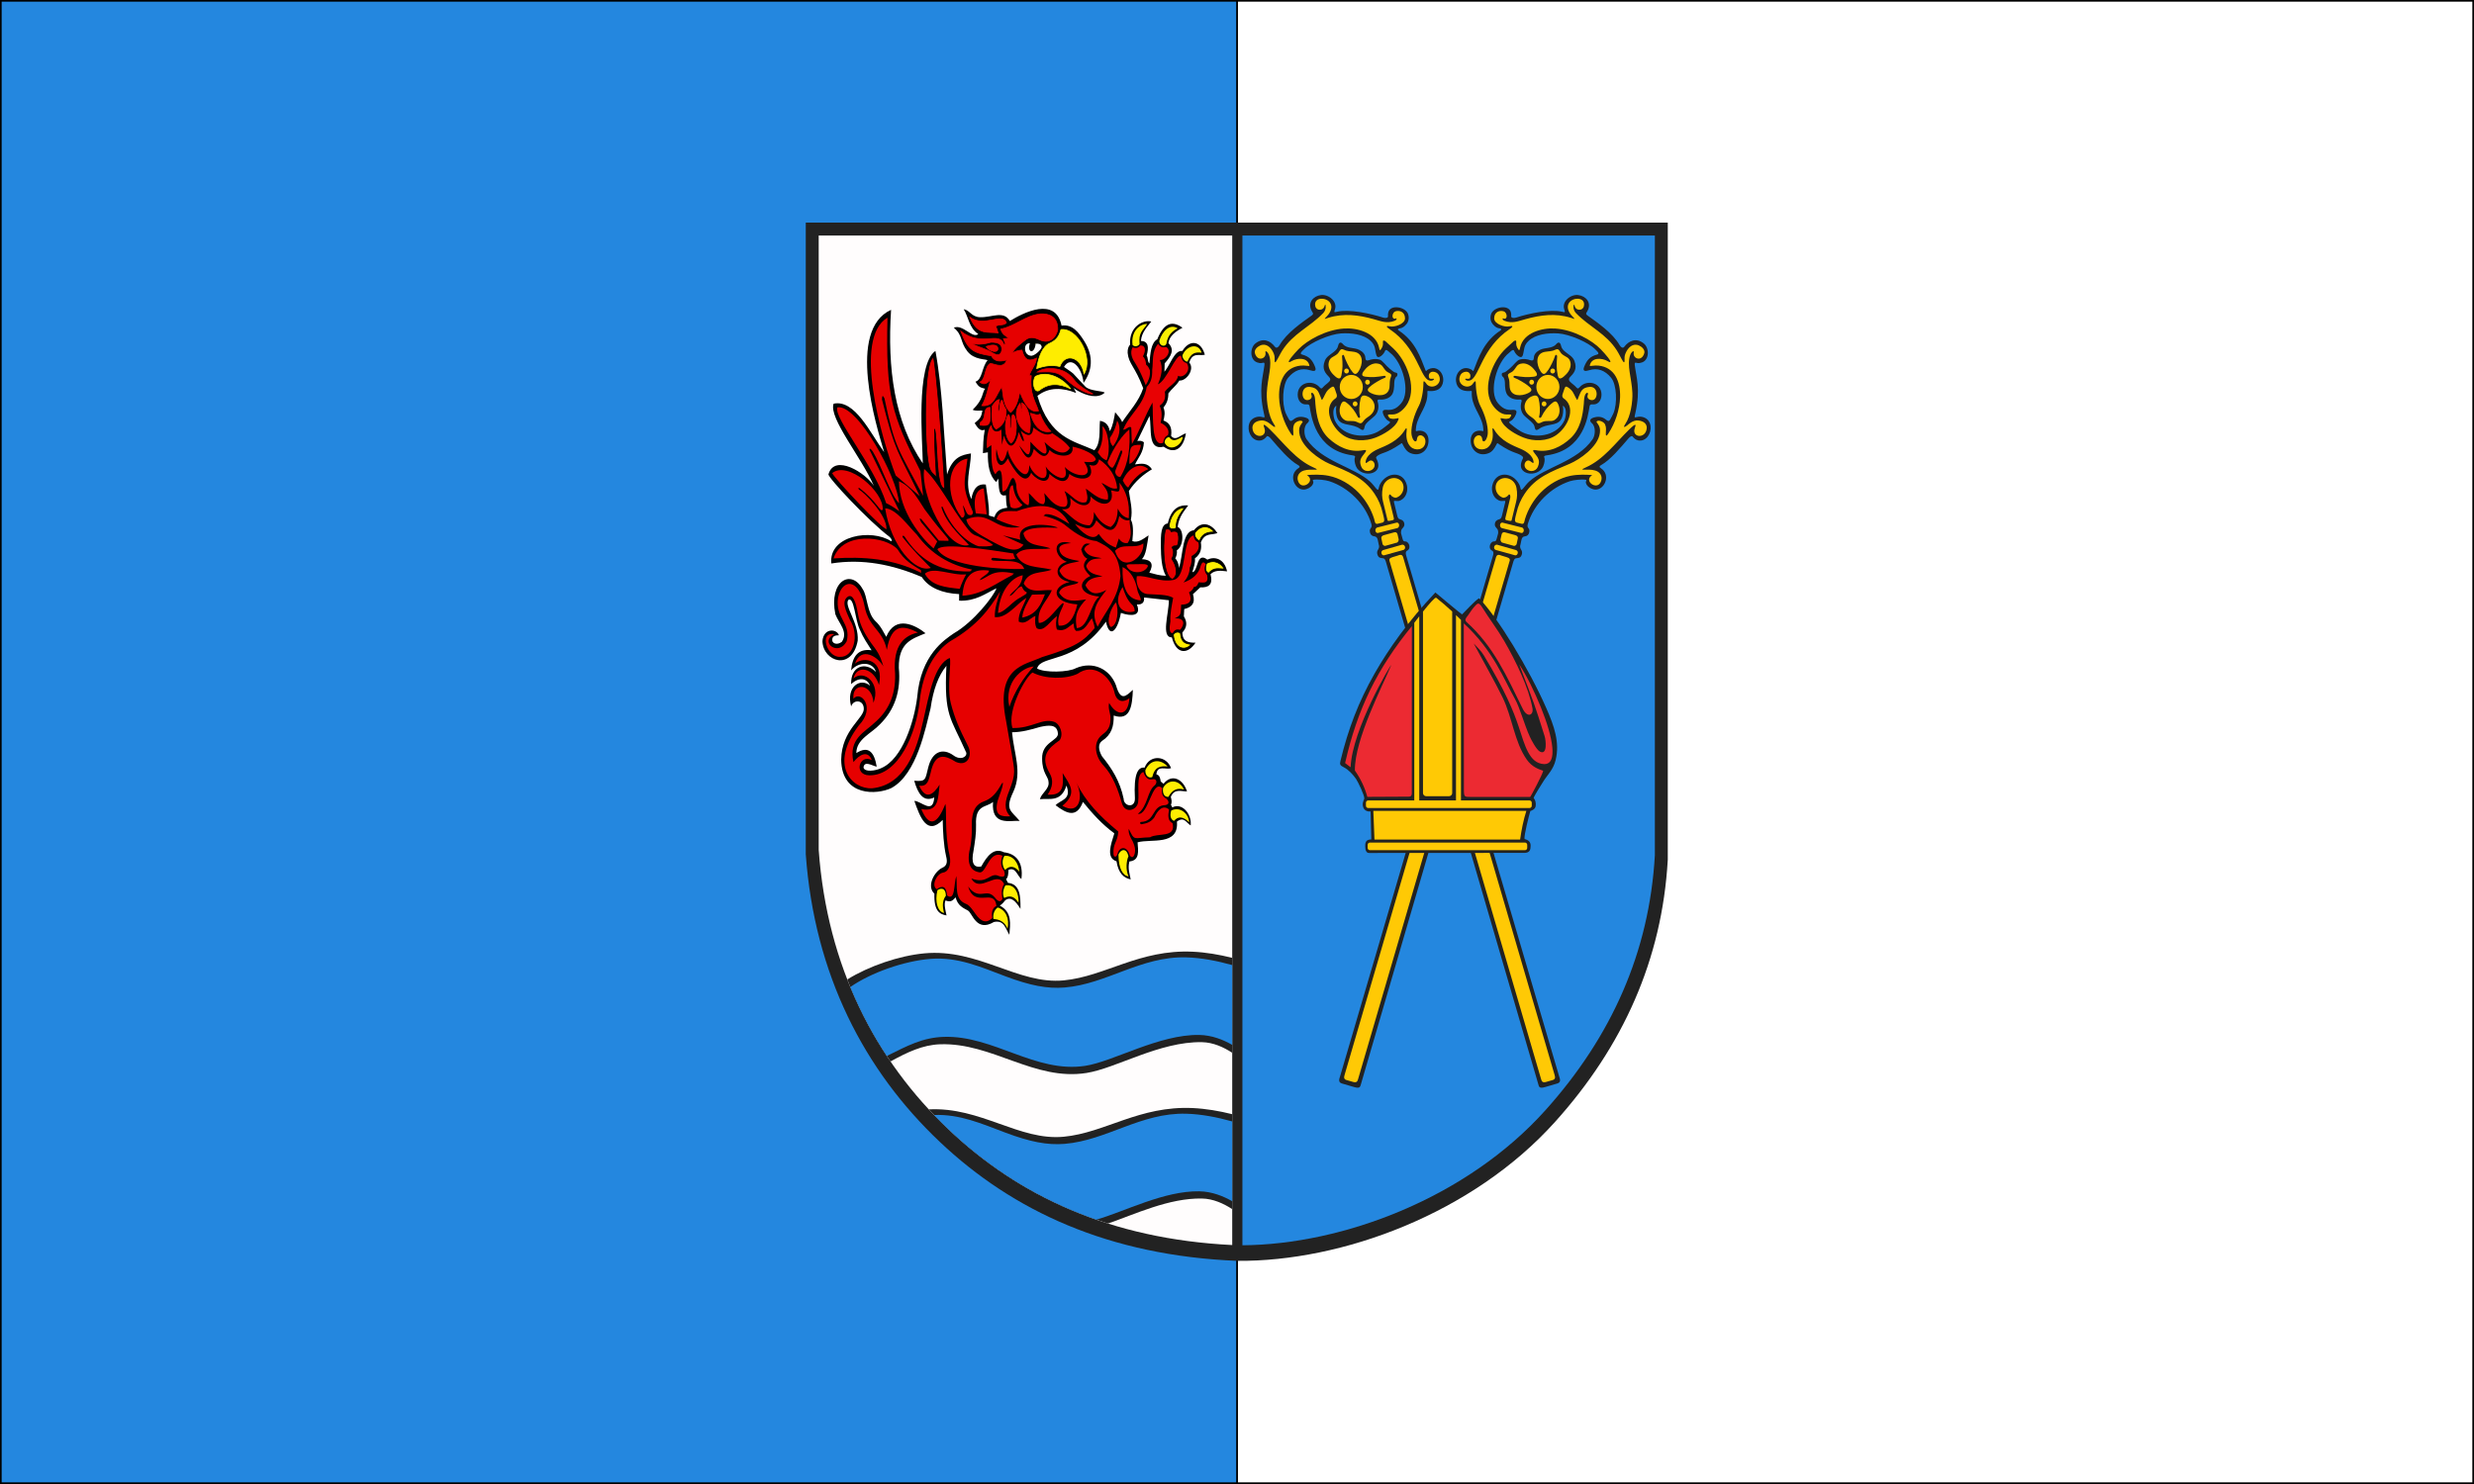<?xml version="1.0" encoding="UTF-8" standalone="no"?>
<!-- Created with Inkscape (http://www.inkscape.org/) -->
<svg
   xmlns:svg="http://www.w3.org/2000/svg"
   xmlns="http://www.w3.org/2000/svg"
   version="1.0"
   width="1500"
   height="900"
   id="svg2">
  <rect width="100%" height="100%" fill="#333333" stroke="none"/>
  <defs
     id="defs4">
    <marker
       markerUnits="strokeWidth"
       refX="0"
       refY="5"
       markerWidth="4"
       markerHeight="3"
       orient="auto"
       viewBox="0 0 10 10"
       id="ArrowEnd">
      <path
         d="M 0,0 L 10,5 L 0,10 L 0,0 z "
         id="path7" />
    </marker>
    <marker
       markerUnits="strokeWidth"
       refX="10"
       refY="5"
       markerWidth="4"
       markerHeight="3"
       orient="auto"
       viewBox="0 0 10 10"
       id="ArrowStart">
      <path
         d="M 10,0 L 0,5 L 10,10 L 10,0 z "
         id="path10" />
    </marker>
  </defs>
  <rect
     width="749.499"
     height="898.999"
     x="750.001"
     y="0.501"
     style="fill:#ffffff;fill-opacity:1;stroke:#000000;stroke-width:1.001;stroke-linecap:round;stroke-miterlimit:4;stroke-dasharray:none;stroke-dashoffset:0;stroke-opacity:1"
     id="rect2246" />
  <rect
     width="749.499"
     height="898.999"
     x="0.501"
     y="0.501"
     style="fill:#2487df;fill-opacity:1;stroke:#000000;stroke-width:1.001;stroke-linecap:round;stroke-miterlimit:4;stroke-dasharray:none;stroke-dashoffset:0;stroke-opacity:1"
     id="rect3231" />
  <g
     transform="matrix(0.878,0,0,0.878,488.541,135)"
     id="g3307">
    <path
       d="M 595.273,0 L 0,0 L 0,436.25 C 5.965,519.425 40.551,585.773 92.492,634.914 C 143.121,682.808 209.426,713.562 298.035,717.164 C 370.281,717.758 460.465,684.543 517.437,621.156 C 564.344,568.972 591.332,509.066 595.266,440.097 L 595.266,0"
       style="fill:#222222;fill-rule:evenodd;stroke:none"
       id="path14" />
    <path
       d="M 586.348,8.937 L 301.527,8.937 L 301.527,706.402 C 370.996,705.906 456.504,673.66 510.855,613.035 C 556.355,562.285 582.535,504.023 586.348,436.949 L 586.348,8.941"
       style="fill:#2487df;fill-opacity:1;fill-rule:evenodd;stroke:none"
       id="path16" />
    <path
       d="M 294.492,8.937 L 8.93,8.937 L 8.93,433.203 C 14.719,514.093 48.262,578.621 98.648,626.41 C 147.082,672.347 210.309,702.07 294.492,706.238 L 294.492,8.933"
       style="fill:#fffdfd;fill-rule:evenodd;stroke:none"
       id="path18" />
    <path
       d="M 523.039,128.898 C 523.086,132.347 522.348,134.929 521.406,136.254 C 518.262,140.672 511.879,138.629 506.492,142.41 C 504.125,144.07 503.715,142.976 503.418,141.609 C 503.254,140.836 503.031,139.98 502.609,139.39 C 501.625,138.019 499.609,136.297 496.676,133.828 C 494.246,131.781 492.898,127.804 494.332,123.398 C 494.551,122.718 494.133,122.097 493.039,122.207 C 491.508,122.359 487.449,122.324 484.902,119.523 C 482.945,117.367 482.851,113.504 482.801,110.582 C 482.773,108.82 482.164,106.836 481.184,106.324 C 480.59,106.015 480.121,103.785 481.601,103.664 C 482.887,103.562 484.223,102.367 485.777,101.09 C 489.027,98.422 490.832,95.281 492.879,94.664 C 496.019,93.715 498.922,94.554 500.269,95.027 C 501.844,95.586 502.754,95.101 502.781,93.418 C 502.824,90.816 504.801,89.031 507.016,87.91 C 510.496,86.14 515.473,87.199 518.176,84.015 C 519.859,82.031 521.035,82.867 521.496,84.863 C 521.996,87.035 522.894,87.922 524.547,89.3 C 526.699,91.101 529.57,92.484 530.719,95.355 C 533.121,101.39 530.129,104.195 527.621,106.894 C 526.855,107.718 526.773,108.773 527.582,109.683 C 529.012,111.289 530.738,112.156 532.285,114.011 C 533.148,115.047 533.773,114.406 534.5,113.593 C 538.855,108.683 548.109,109.933 549.355,117.199 C 550.055,121.281 548.156,125.859 543.441,125.57 C 542.801,125.531 541.523,125.359 541.269,126.84 C 540.129,133.527 537.473,157.152 511.812,160.75 C 511.008,160.859 509.375,160.992 509.992,162.281 C 510.512,163.367 510.191,166.019 509.266,168.3 C 507.601,172.386 502.394,174.144 498.469,173.09 C 495.156,172.203 491.887,169.359 495.195,162.957 C 495.523,162.324 495.469,161.789 494.207,160.929 C 490.789,158.617 488.437,159.554 478.914,153.187 C 477.566,152.285 477.68,151.812 476.863,153.441 C 475.496,156.183 474.023,158.242 471.668,159.215 C 464.777,162.058 458.805,157.121 459.16,149.906 C 459.34,146.254 461.711,143.308 466.176,143.761 C 467.637,143.906 468.019,144.652 467.93,142.953 C 467.883,142.101 467.781,141.281 467.633,140.492 C 466.066,132.074 459.379,126.765 459.93,116.843 C 459.977,115.922 459.023,116.324 458.379,116.355 C 453.582,116.593 449.617,114.906 449.023,109.476 C 448.652,106.07 450.328,102.347 453.601,100.949 C 455.25,100.246 457.203,100.281 459.473,101.425 C 460.672,102.031 460.766,103.199 461.23,102.008 C 464.613,93.308 468.273,81.937 479.75,74.504 C 480.805,73.824 480.371,73.179 478.66,72.98 C 476.734,72.758 474.359,70.613 473.461,68.691 C 472.652,66.953 472.601,64.832 473.324,62.984 C 475.148,58.324 485.016,56.347 486.836,61.644 C 487.117,62.465 487.23,63.488 487.133,64.738 C 487.035,65.976 489.207,66.047 490.453,65.64 C 499.113,62.82 513.949,59.605 522.402,61.593 C 524.055,61.98 524.648,62.304 523.805,59.98 C 521.809,54.453 528.301,49.375 533.398,50.035 C 538.871,50.742 542.773,55.312 539.883,60.882 C 539.094,62.402 538.129,62.925 539.91,64.218 C 546.449,68.945 557.133,76.078 562.098,84.793 C 562.996,86.367 564.422,86.855 565.156,85.863 C 568.336,81.566 573.477,79.343 578.656,83.437 C 582.59,86.547 582.621,94.738 577.562,96.55 C 576.676,96.867 575.316,97.242 574.094,96.949 C 572.758,96.629 572.223,96.5 572.473,98.476 C 573.566,107.148 576.574,114.992 572.887,131.519 C 572.242,134.414 571.91,134.937 573.805,134.371 C 575.332,133.918 576.82,133.976 578.137,134.351 C 581.082,135.191 582.918,137.363 583.344,140.449 C 584.066,145.691 580.273,151.457 574.871,150.449 C 573.113,150.125 571.828,148.843 570.93,147.734 C 570.41,147.097 569.254,147.758 568.086,149.113 C 562.789,155.265 555.629,163.961 549.129,167.566 C 548.094,168.14 547.809,168.812 548.676,169.371 C 550.809,170.738 551.898,172.3 552.371,173.898 C 553.949,179.246 549.285,185.879 543.547,184.125 C 541.258,183.425 539.141,181.82 538.699,179.613 C 538.512,178.652 539.723,177.804 538.562,177.617 C 535.793,177.175 530.328,177.761 527.715,178.613 C 514.535,182.914 502.754,194.238 498.586,208.265 C 497.668,211.359 500.461,210.769 499.543,214.172 C 499.187,215.496 498.359,216.554 496.543,216.711 C 495.203,216.824 494.508,217.793 494.219,219.16 L 493.484,222.644 C 493.23,223.265 493.152,224.508 493.789,225.531 C 494.531,226.718 494.977,227.765 494.418,229.394 C 493.687,231.523 492.488,231.656 491.098,231.777 C 489.5,231.914 489.367,232.351 488.68,233.996 L 383.387,595.082 C 382.863,596.886 382.789,598.332 378.578,597.09 L 370.187,594.625 C 367.523,593.843 368.371,591.492 368.93,589.855 L 474.601,229.91 C 474.941,228.754 475.203,227.093 473.715,226.476 C 473.191,226.261 471.918,225.164 472.48,222.797 C 472.695,221.886 473.68,220.273 475.09,220.246 C 476.316,220.222 476.664,219.988 477.074,218.496 L 478.109,214.742 C 478.258,214.199 478.148,212.425 477.637,211.754 C 476.625,210.425 475.504,209.781 475.934,207.652 C 476.129,206.664 476.754,205.476 478.91,204.906 C 479.937,204.636 480.363,204.109 480.855,202.074 L 482.426,195.539 C 483.141,192.558 483.535,192.004 482.156,192.187 C 480.059,192.465 479.113,192.445 477.172,191.027 C 474.402,189 473.316,184.914 474.082,181.554 C 476.387,171.441 488,172.019 492.621,180.707 C 493.937,183.183 493.309,185.992 495.301,183.699 C 496.754,182.023 497.914,180.328 499.598,178.812 C 510.785,168.75 532.598,165.222 543.398,149.601 C 545.227,146.957 545.66,140.984 542.859,138.562 C 540.973,136.933 541.461,135.511 544.059,134.695 C 547.07,133.754 549.957,133.976 552.398,135.972 C 553.75,137.082 554.484,137.64 555.488,136.019 C 556.305,134.703 557.375,132.539 557.734,131.695 C 560.543,125.082 560.07,111.898 556.129,107.16 C 551.805,101.965 546.824,100.152 540.941,101.976 C 538.551,102.715 536.164,103.023 537.551,99.543 C 539.523,94.593 541.777,92.414 546.473,91.156 C 548.785,90.535 545.984,88.418 545.121,87.508 C 540.668,82.832 527.309,77.015 519.566,76.539 C 512.273,76.093 503.945,77.16 499.129,81.726 C 495.519,85.152 496.371,87.758 495.137,91.648 C 494.793,92.738 493.883,93.547 491.898,92.121 C 490.672,91.238 489.496,89.531 489.297,88.832 C 488.676,86.664 486.516,89.324 485.754,89.89 C 477.18,96.297 471.262,116.855 478.051,124.8 C 481.082,128.347 483.691,129.691 488.184,129.347 C 490.516,129.172 491.027,130.113 490.727,131.433 C 490.309,133.269 488.66,136.07 486.945,136.949 C 485.832,137.519 484.957,137.715 486.703,139.109 C 489.898,141.656 492.894,144.175 496.754,145.621 C 506.312,149.199 519.227,146.472 523.828,136.722 C 524.805,134.652 525.562,129.625 524.016,127.601 C 522.168,125.183 523.043,127.523 523.062,128.898"
       style="fill:#222222;fill-rule:evenodd;stroke:none"
       id="path20" />
    <path
       d="M 523.723,115.234 C 523.391,116.144 522.801,117.8 522.566,118.648 C 521.894,121.054 523.754,121.601 524.496,122.269 C 531.703,128.75 526.266,141.07 518.387,146.679 C 512.008,151.218 502.727,151.215 495.723,148.515 C 490.773,146.609 482.277,141.992 480.117,136.468 C 479.605,135.156 479.363,134.832 481.281,135.297 C 483.074,135.73 485.496,135.64 486.258,134.738 C 487.851,132.843 487.109,132.496 485.996,132.531 C 484.711,132.57 483.668,132.593 482.644,132.418 C 478.793,131.738 475.07,127.804 473.312,124.386 C 467.426,112.922 474.351,95.382 483.504,86.886 C 484.187,86.254 488.828,81.957 488.965,81.875 C 490.266,81.09 490.703,81.386 490.637,82.59 C 490.555,84.082 490.488,85.554 492.215,87.828 C 492.789,88.582 493.019,87.718 493.301,86.367 C 495.453,76.008 508.488,72.59 517.359,73.152 C 530.094,73.953 543.09,81.359 548.941,87.465 C 550.644,89.242 552.594,91.382 554.082,93.32 C 555.805,95.566 556.703,97.476 553.617,95.64 C 549.851,93.406 542.512,92.902 541.387,98.824 C 541.277,99.418 544.457,98.461 547.367,98.769 C 558.859,99.992 562.664,110.062 562.328,120.668 C 562.059,129.172 558.977,138.496 554.316,145.578 C 553.156,147.343 552.398,147.875 552.473,145.804 C 552.555,143.5 552.937,141.683 551.973,139.418 C 551.465,138.23 549.68,137.109 548.129,136.882 C 547.203,136.75 546.207,137.011 546.047,137.562 C 546,137.73 546.426,138.32 546.891,138.937 C 548.375,140.914 548.695,142.715 548.379,145.289 C 547.184,154.968 534.238,163.726 527.687,166.527 C 514.484,172.172 504.129,175.789 496.391,187.355 C 493.812,191.211 491.855,195.601 490.746,200.66 C 490.406,202.215 489.969,203.355 489.758,204.957 C 489.57,206.386 490.195,207.043 491.043,207.25 L 494.371,208.05 C 496.219,208.492 496.238,206.187 496.68,204.742 C 498.707,198.062 502.699,191.39 507.445,186.531 C 513.094,180.75 520.594,176.386 528.184,174.875 C 533.559,173.808 539.16,174.117 542.32,174.328 C 543.684,174.418 542.953,174.211 541.785,175.5 C 538.148,179.511 547.176,185.195 549.273,178.394 C 549.984,176.082 549.391,173.539 546.879,171.996 C 544.871,170.765 541.406,170.539 539.07,170.652 C 535.547,170.82 535.367,170.55 538.601,169.125 C 550.867,163.715 559.039,152.308 568.633,142.902 C 573.477,138.152 573.453,139.418 572.566,141.726 C 569.875,148.738 580.215,149.613 580.734,141.953 C 580.891,139.59 579.324,137.113 574.703,136.668 C 571.156,136.328 567.824,139.586 567.176,140.109 C 564.902,141.937 564.422,141.234 566.016,138.965 C 569.59,133.875 571.086,123.711 570.828,117.699 C 570.383,107.273 566.742,98.445 569.332,91.468 C 570.211,89.093 572.09,88.008 571.762,89.652 C 571.168,92.644 573.742,94.32 575.766,93.902 C 577.57,93.527 578.758,91.656 579.086,89.988 C 579.508,87.859 577.562,85.847 575.371,84.875 C 571.227,83.035 567.777,86.25 566.082,90.3 C 565.242,92.308 565.387,93.711 565.41,95.636 C 565.418,96.429 565.047,96.882 564.453,95.984 C 562.934,93.668 561.707,90.836 560.148,88.375 C 552.695,76.609 541.43,72.347 531.894,62.539 C 530.66,61.269 530.141,59.543 530.144,58.273 C 530.152,56.218 530.59,56.242 531.043,57.906 C 531.812,60.758 536.457,61.226 537.305,57.808 C 539.211,50.117 525.644,51.32 526.238,58.765 C 526.379,60.543 527.293,62.55 529.215,64.558 C 531.906,67.367 530.918,66.57 528.437,65.789 C 517.59,62.367 507.234,63.867 496.98,66.707 C 491.926,68.105 487.855,69.937 482.527,67.828 C 481.219,67.312 480.82,66.41 481.496,66.152 C 481.719,66.066 482.203,66.48 482.625,66.429 C 484.922,66.164 484.113,62 482.016,61.304 C 479.5,60.476 475.496,61.34 475.383,66.035 C 475.285,70.144 482.875,72.398 485.656,71.687 C 488.223,71.035 488.977,71.617 486.117,73.523 C 476.414,80.011 471.187,88.304 467.586,95.265 C 464.41,101.406 462.496,106.515 459.891,108.429 C 458.148,109.707 455.84,109.3 455.375,108.164 C 455.203,107.734 456.004,107.804 456.84,107.882 C 458.867,108.066 458.945,107.019 458.949,105.746 C 458.953,104.297 457.75,102.984 456.07,103.004 C 454.359,103.019 452.574,103.906 451.769,106.008 C 449.613,111.652 456.449,115.425 460.176,111.902 C 460.461,111.629 462.684,107.906 462.672,110.566 C 462.652,116.293 463.977,123.043 465.746,126.422 C 469.074,132.777 471.156,139.976 470.984,145.359 C 470.93,147.148 470.273,149.043 469.547,150.156 C 469.113,150.824 468.66,151.097 468.277,151.125 C 467.394,151.179 467.262,150.425 467.055,149.132 C 466.41,145.152 460.73,146.906 461.316,151.859 C 461.949,157.234 468.285,157.886 471.445,154.879 C 474.266,152.195 474.723,147.687 474.309,144.453 C 473.949,141.636 474.473,141.519 475.285,142.879 C 480.168,151.05 488.148,153.867 494.23,156.527 C 497.465,157.941 501.996,160.933 502.547,164.89 C 502.945,167.742 500.734,164.429 499.121,164.316 C 497.223,164.183 495.992,166.504 496.453,168.34 C 496.996,170.5 499.316,171.644 501.227,171.609 C 503.16,171.578 504.762,170.504 505.5,168.781 C 507.269,164.648 505.965,162.55 503.34,159.39 C 501.809,157.55 501.891,156.761 504.016,157.191 C 513.648,159.14 522.105,154.562 528.086,149 C 534.937,142.621 536.551,133.297 537.289,125.09 C 537.473,123.031 537.34,119.371 538.973,117.871 C 539.875,117.043 540.488,117.918 540.062,118.886 C 539.012,121.273 541.172,122.769 543.266,122.593 C 547.344,122.25 547.504,112.734 541.023,113.508 C 536.074,114.097 535.383,116.281 533.68,120.402 C 532.781,122.578 533.074,123.492 531.637,120.769 C 530.144,117.941 529.68,116.05 526.477,113.882 C 524.715,112.691 524.394,113.386 523.723,115.226 L 523.723,115.234 z M 512.48,105.195 C 516.871,105.195 520.453,108.933 520.453,113.519 C 520.453,118.101 516.871,121.843 512.48,121.843 C 508.09,121.843 504.508,118.105 504.508,113.519 C 504.508,108.937 508.09,105.195 512.48,105.195 z M 501.277,108.5 C 502.184,108.5 502.922,109.269 502.922,110.218 C 502.922,111.164 502.184,111.937 501.277,111.937 C 500.371,111.937 499.633,111.168 499.633,110.218 C 499.633,109.273 500.371,108.5 501.277,108.5 z M 515.777,100.793 C 516.684,100.793 517.422,101.562 517.422,102.511 C 517.422,103.457 516.684,104.23 515.777,104.23 C 514.871,104.23 514.133,103.461 514.133,102.511 C 514.133,101.566 514.871,100.793 515.777,100.793 z M 509.844,123.496 C 510.75,123.496 511.488,124.265 511.488,125.215 C 511.488,126.16 510.75,126.933 509.844,126.933 C 508.937,126.933 508.199,126.164 508.199,125.215 C 508.199,124.269 508.937,123.496 509.844,123.496 z M 502.578,101.008 C 500.601,98.726 497.738,97.086 495,97.281 C 490.809,97.582 490.844,100.09 488.488,102.449 C 487.766,103.175 486.727,103.617 485.953,104.047 C 484.691,104.742 484.703,105.508 485.086,106.449 C 486.266,109.351 485.777,110.769 486.109,113.777 C 486.844,120.363 494.422,120.039 498.902,117.758 C 502.598,115.875 501.098,114.472 498.273,112.261 C 496.863,111.16 492.137,108.203 489.387,107.215 C 488.117,106.761 488.769,105.679 489.879,105.855 C 494.961,106.664 497.887,107.039 502.824,106.433 C 506.945,105.925 504.023,102.672 502.582,101.004 L 502.578,101.008 z M 524.906,104.972 C 527.101,102.812 528.562,99.8 528.137,97.054 C 527.48,92.847 524.894,93.07 522.262,90.867 C 521.453,90.191 520.91,89.175 520.402,88.425 C 519.582,87.207 518.793,87.273 517.848,87.73 C 514.945,89.129 513.441,88.742 510.355,89.3 C 503.609,90.523 504.566,98.144 507.293,102.496 C 509.543,106.086 510.871,104.472 512.922,101.461 C 513.945,99.957 516.613,94.972 517.406,92.125 C 517.769,90.812 518.945,91.39 518.851,92.523 C 518.434,97.711 518.285,100.687 519.312,105.621 C 520.172,109.738 523.301,106.554 524.902,104.976 L 524.906,104.972 z M 520.074,126.793 C 520.969,129.648 520.562,132.855 518.738,134.925 C 515.941,138.093 513.855,136.656 510.277,137.203 C 509.18,137.371 508.148,137.945 507.293,138.324 C 505.898,138.933 505.207,138.496 504.578,137.668 C 502.637,135.097 502.316,135.351 499.769,133.394 C 494.195,129.109 496.144,122.496 500.922,120.211 C 504.121,118.683 505.516,119.515 506.098,121.754 C 506.973,125.144 507.312,130.703 506.461,133.812 C 506.113,135.078 507.531,135.183 508,134.179 C 509.621,130.707 512.203,127.093 515.727,124.414 C 517.434,123.117 518.82,122.808 520.07,126.793 L 520.074,126.793 z M 487.738,204.312 L 490.57,192.718 C 491.258,189.902 491.504,186.914 490.754,183.113 C 489.586,177.195 483.066,174.625 478.789,177.84 C 474.781,180.855 475.914,188.004 481.246,189.925 C 482.5,190.375 484.488,189.308 485.117,188.3 C 485.668,187.41 486.406,187.687 486.512,188.941 C 486.535,189.25 486.586,189.718 486.457,190.254 L 483.426,202.738 C 482.926,204.808 482.766,205.312 484.066,205.593 L 485.832,205.972 C 487.789,206.39 487.344,205.578 487.727,204.312 L 487.738,204.312 z M 481.199,207.254 L 494.57,210.609 C 495.391,210.812 495.949,211.832 495.809,212.867 C 495.672,213.902 494.883,214.582 494.062,214.375 L 480.691,211.019 C 479.871,210.816 479.312,209.797 479.449,208.761 C 479.586,207.726 480.375,207.047 481.195,207.254 L 481.199,207.254 z M 477.391,222.48 L 490.348,226.16 C 491.16,226.39 491.832,227.164 491.691,228.203 C 491.555,229.238 490.656,230.047 489.84,229.82 L 476.574,226.14 C 475.758,225.918 475.195,225.136 475.336,224.097 C 475.473,223.062 476.578,222.25 477.394,222.48 L 477.391,222.48 z M 483.355,214.097 L 489.945,215.89 C 491.359,216.273 491.926,217.148 491.711,218.164 L 490.879,222.066 C 490.738,222.734 489.641,223.457 489.012,223.285 L 480.965,221.058 C 480.137,220.832 479.621,219.347 479.762,218.734 L 480.512,215.488 C 481.016,213.308 482.793,213.898 483.359,214.105 L 483.355,214.097 z M 372.164,588.457 L 476.43,231.945 C 476.934,229.562 477.996,228.976 480.125,229.918 L 483.844,231.05 C 486.059,231.703 486.668,232.449 485.851,234.414 L 381.355,591.832 C 380.969,593.179 380.336,594.269 378.004,593.59 L 373.98,592.441 C 371.687,591.918 371.398,590.836 372.16,588.453"
       style="fill:#ffc905;fill-rule:evenodd;stroke:none"
       id="path22" />
    <path
       d="M 366.152,128.898 C 366.105,132.347 366.844,134.929 367.785,136.254 C 370.93,140.672 377.312,138.629 382.699,142.41 C 385.066,144.07 385.477,142.976 385.773,141.609 C 385.937,140.836 386.16,139.98 386.582,139.39 C 387.566,138.019 389.582,136.297 392.516,133.828 C 394.945,131.781 396.293,127.804 394.859,123.398 C 394.641,122.718 395.059,122.097 396.152,122.207 C 397.684,122.359 401.742,122.324 404.289,119.523 C 406.246,117.367 406.34,113.504 406.391,110.582 C 406.418,108.82 407.027,106.836 408.008,106.324 C 408.601,106.015 409.074,103.785 407.594,103.664 C 406.309,103.562 404.973,102.367 403.418,101.09 C 400.168,98.422 398.363,95.281 396.316,94.664 C 393.176,93.715 390.273,94.554 388.926,95.027 C 387.355,95.586 386.441,95.101 386.414,93.418 C 386.371,90.816 384.394,89.031 382.18,87.91 C 378.699,86.14 373.723,87.199 371.019,84.015 C 369.336,82.031 368.16,82.867 367.699,84.863 C 367.199,87.035 366.301,87.922 364.648,89.3 C 362.496,91.101 359.621,92.484 358.477,95.355 C 356.074,101.39 359.066,104.195 361.574,106.894 C 362.34,107.718 362.422,108.773 361.613,109.683 C 360.184,111.289 358.457,112.156 356.91,114.011 C 356.047,115.047 355.422,114.406 354.695,113.593 C 350.34,108.683 341.086,109.933 339.84,117.199 C 339.141,121.281 341.039,125.859 345.754,125.57 C 346.394,125.531 347.676,125.359 347.93,126.84 C 349.07,133.527 351.727,157.152 377.387,160.75 C 378.191,160.859 379.824,160.992 379.207,162.281 C 378.687,163.367 379.008,166.019 379.934,168.3 C 381.598,172.386 386.805,174.144 390.73,173.09 C 394.043,172.203 397.316,169.359 394.004,162.957 C 393.676,162.324 393.73,161.789 394.992,160.929 C 398.41,158.617 400.762,159.554 410.285,153.187 C 411.633,152.285 411.519,151.812 412.336,153.441 C 413.703,156.183 415.176,158.242 417.531,159.215 C 424.422,162.058 430.394,157.121 430.039,149.906 C 429.859,146.254 427.488,143.308 423.023,143.761 C 421.562,143.906 421.18,144.652 421.269,142.953 C 421.316,142.101 421.418,141.281 421.562,140.492 C 423.129,132.074 429.816,126.765 429.269,116.843 C 429.223,115.922 430.176,116.324 430.82,116.355 C 435.617,116.593 439.582,114.906 440.176,109.476 C 440.547,106.07 438.871,102.347 435.598,100.949 C 433.949,100.246 431.996,100.281 429.727,101.425 C 428.527,102.031 428.434,103.199 427.969,102.008 C 424.586,93.308 420.926,81.937 409.449,74.504 C 408.398,73.824 408.828,73.179 410.539,72.98 C 412.465,72.758 414.84,70.613 415.738,68.691 C 416.547,66.953 416.598,64.832 415.875,62.984 C 414.055,58.324 404.184,56.347 402.367,61.644 C 402.086,62.465 401.973,63.488 402.07,64.738 C 402.168,65.976 399.996,66.047 398.754,65.64 C 390.094,62.82 375.258,59.605 366.805,61.593 C 365.152,61.98 364.562,62.304 365.402,59.98 C 367.398,54.453 360.906,49.375 355.809,50.035 C 350.336,50.742 346.434,55.312 349.324,60.882 C 350.113,62.402 351.078,62.925 349.297,64.218 C 342.754,68.945 332.074,76.078 327.109,84.793 C 326.215,86.367 324.789,86.855 324.051,85.863 C 320.871,81.566 315.73,79.343 310.551,83.437 C 306.617,86.547 306.586,94.738 311.644,96.55 C 312.531,96.867 313.891,97.242 315.113,96.949 C 316.449,96.629 316.984,96.5 316.734,98.476 C 315.641,107.148 312.633,114.992 316.32,131.519 C 316.965,134.414 317.297,134.937 315.402,134.371 C 313.875,133.918 312.387,133.976 311.07,134.351 C 308.125,135.191 306.289,137.363 305.863,140.449 C 305.141,145.691 308.934,151.457 314.336,150.449 C 316.094,150.125 317.379,148.843 318.277,147.734 C 318.797,147.097 319.953,147.758 321.121,149.113 C 326.418,155.265 333.578,163.961 340.082,167.566 C 341.117,168.14 341.402,168.812 340.535,169.371 C 338.402,170.738 337.312,172.3 336.84,173.898 C 335.262,179.246 339.926,185.879 345.664,184.125 C 347.953,183.425 350.07,181.82 350.512,179.613 C 350.699,178.652 349.488,177.804 350.648,177.617 C 353.418,177.175 358.883,177.761 361.496,178.613 C 374.676,182.914 386.457,194.238 390.625,208.265 C 391.543,211.359 388.75,210.769 389.668,214.172 C 390.023,215.496 390.851,216.554 392.668,216.711 C 394.008,216.824 394.703,217.793 394.992,219.16 L 395.727,222.644 C 395.98,223.265 396.059,224.508 395.422,225.531 C 394.68,226.718 394.234,227.765 394.793,229.394 C 395.523,231.523 396.723,231.656 398.113,231.777 C 399.711,231.914 399.844,232.351 400.531,233.996 L 505.824,595.082 C 506.348,596.886 506.422,598.332 510.637,597.09 L 519.027,594.625 C 521.691,593.843 520.844,591.492 520.285,589.855 L 414.609,229.91 C 414.269,228.754 414.008,227.093 415.5,226.476 C 416.023,226.261 417.297,225.164 416.73,222.797 C 416.516,221.886 415.531,220.273 414.121,220.246 C 412.894,220.222 412.547,219.988 412.137,218.496 L 411.101,214.742 C 410.953,214.199 411.062,212.425 411.574,211.754 C 412.586,210.425 413.707,209.781 413.277,207.652 C 413.082,206.664 412.457,205.476 410.301,204.906 C 409.273,204.636 408.848,204.109 408.355,202.074 L 406.785,195.539 C 406.07,192.558 405.676,192.004 407.055,192.187 C 409.152,192.465 410.098,192.445 412.039,191.027 C 414.809,189 415.894,184.914 415.129,181.554 C 412.824,171.441 401.211,172.019 396.59,180.707 C 395.273,183.183 395.902,185.992 393.91,183.699 C 392.457,182.023 391.293,180.328 389.613,178.812 C 378.426,168.75 356.613,165.222 345.812,149.601 C 343.984,146.957 343.551,140.984 346.351,138.562 C 348.238,136.933 347.75,135.511 345.152,134.695 C 342.141,133.754 339.254,133.976 336.812,135.972 C 335.461,137.082 334.727,137.64 333.727,136.019 C 332.91,134.703 331.84,132.539 331.48,131.695 C 328.672,125.082 329.144,111.898 333.086,107.16 C 337.41,101.965 342.391,100.152 348.273,101.976 C 350.664,102.715 353.051,103.023 351.664,99.543 C 349.691,94.593 347.437,92.414 342.742,91.156 C 340.43,90.535 343.23,88.418 344.094,87.508 C 348.547,82.832 361.906,77.015 369.648,76.539 C 376.941,76.093 385.269,77.16 390.086,81.726 C 393.695,85.152 392.844,87.758 394.078,91.648 C 394.422,92.738 395.332,93.547 397.316,92.121 C 398.543,91.238 399.719,89.531 399.918,88.832 C 400.539,86.664 402.699,89.324 403.461,89.89 C 412.035,96.297 417.953,116.855 411.164,124.8 C 408.133,128.347 405.523,129.691 401.031,129.347 C 398.699,129.172 398.191,130.113 398.488,131.433 C 398.902,133.269 400.555,136.07 402.269,136.949 C 403.383,137.519 404.258,137.715 402.512,139.109 C 399.316,141.656 396.32,144.175 392.461,145.621 C 382.902,149.199 369.988,146.472 365.387,136.722 C 364.41,134.652 363.652,129.625 365.199,127.601 C 367.047,125.183 366.172,127.523 366.152,128.898"
       style="fill:#222222;fill-rule:evenodd;stroke:none"
       id="path24" />
    <path
       d="M 365.469,115.234 C 365.801,116.144 366.391,117.8 366.625,118.648 C 367.297,121.054 365.437,121.601 364.695,122.269 C 357.488,128.75 362.926,141.07 370.805,146.679 C 377.184,151.218 386.465,151.215 393.469,148.515 C 398.418,146.609 406.914,141.992 409.074,136.468 C 409.586,135.156 409.828,134.832 407.91,135.297 C 406.117,135.73 403.695,135.64 402.934,134.738 C 401.34,132.843 402.082,132.496 403.195,132.531 C 404.48,132.57 405.523,132.593 406.547,132.418 C 410.398,131.738 414.121,127.804 415.879,124.386 C 421.766,112.922 414.84,95.382 405.687,86.886 C 405.004,86.254 400.363,81.957 400.227,81.875 C 398.926,81.09 398.488,81.386 398.555,82.59 C 398.641,84.082 398.703,85.554 396.977,87.828 C 396.402,88.582 396.172,87.718 395.891,86.367 C 393.738,76.008 380.703,72.59 371.832,73.152 C 359.098,73.953 346.101,81.359 340.25,87.465 C 338.547,89.242 336.598,91.382 335.109,93.32 C 333.387,95.566 332.488,97.476 335.574,95.64 C 339.34,93.406 346.68,92.902 347.805,98.824 C 347.914,99.418 344.734,98.461 341.824,98.769 C 330.332,99.992 326.527,110.062 326.863,120.668 C 327.133,129.172 330.215,138.496 334.871,145.578 C 336.031,147.343 336.789,147.875 336.715,145.804 C 336.633,143.5 336.25,141.683 337.215,139.418 C 337.723,138.23 339.508,137.109 341.059,136.882 C 341.984,136.75 342.98,137.011 343.141,137.562 C 343.187,137.73 342.762,138.32 342.297,138.937 C 340.812,140.914 340.492,142.715 340.809,145.289 C 342.004,154.968 354.949,163.726 361.5,166.527 C 374.703,172.172 385.059,175.789 392.797,187.355 C 395.375,191.211 397.328,195.601 398.441,200.66 C 398.781,202.215 399.219,203.355 399.43,204.957 C 399.617,206.386 398.992,207.043 398.144,207.25 L 394.816,208.05 C 392.969,208.492 392.949,206.187 392.508,204.742 C 390.48,198.062 386.488,191.39 381.738,186.531 C 376.09,180.75 368.594,176.386 361.004,174.875 C 355.629,173.808 350.027,174.117 346.867,174.328 C 345.504,174.418 346.23,174.211 347.402,175.5 C 351.039,179.511 342.012,185.195 339.914,178.394 C 339.203,176.082 339.797,173.539 342.309,171.996 C 344.316,170.765 347.781,170.539 350.121,170.652 C 353.644,170.82 353.824,170.55 350.59,169.125 C 338.324,163.715 330.152,152.308 320.559,142.902 C 315.715,138.152 315.738,139.418 316.625,141.726 C 319.316,148.738 308.977,149.613 308.457,141.953 C 308.301,139.59 309.867,137.113 314.488,136.668 C 318.035,136.328 321.367,139.586 322.016,140.109 C 324.289,141.937 324.769,141.234 323.176,138.965 C 319.601,133.875 318.105,123.711 318.363,117.699 C 318.809,107.273 322.449,98.445 319.859,91.468 C 318.98,89.093 317.101,88.008 317.43,89.652 C 318.023,92.644 315.449,94.32 313.426,93.902 C 311.621,93.527 310.434,91.656 310.105,89.988 C 309.687,87.859 311.633,85.847 313.82,84.875 C 317.965,83.035 321.414,86.25 323.109,90.3 C 323.949,92.308 323.805,93.711 323.781,95.636 C 323.773,96.429 324.144,96.882 324.738,95.984 C 326.258,93.668 327.484,90.836 329.043,88.375 C 336.496,76.609 347.762,72.347 357.297,62.539 C 358.531,61.269 359.051,59.543 359.047,58.273 C 359.039,56.218 358.598,56.242 358.148,57.906 C 357.379,60.758 352.734,61.226 351.887,57.808 C 349.98,50.117 363.547,51.32 362.953,58.765 C 362.812,60.543 361.898,62.55 359.977,64.558 C 357.285,67.367 358.273,66.57 360.754,65.789 C 371.601,62.367 381.957,63.867 392.211,66.707 C 397.262,68.105 401.336,69.937 406.664,67.828 C 407.973,67.312 408.371,66.41 407.695,66.152 C 407.473,66.066 406.988,66.48 406.566,66.429 C 404.269,66.164 405.078,62 407.176,61.304 C 409.691,60.476 413.695,61.34 413.809,66.035 C 413.906,70.144 406.32,72.398 403.535,71.687 C 400.969,71.035 400.219,71.617 403.074,73.523 C 412.777,80.011 418.004,88.304 421.605,95.265 C 424.781,101.406 426.695,106.515 429.301,108.429 C 431.043,109.707 433.351,109.3 433.816,108.164 C 433.992,107.734 433.187,107.804 432.355,107.882 C 430.328,108.066 430.25,107.019 430.246,105.746 C 430.242,104.297 431.445,102.984 433.125,103.004 C 434.836,103.019 436.621,103.906 437.426,106.008 C 439.582,111.652 432.746,115.425 429.019,111.902 C 428.734,111.629 426.512,107.906 426.523,110.566 C 426.543,116.293 425.219,123.043 423.449,126.422 C 420.121,132.777 418.039,139.976 418.211,145.359 C 418.266,147.148 418.922,149.043 419.648,150.156 C 420.082,150.824 420.535,151.097 420.918,151.125 C 421.801,151.179 421.934,150.425 422.141,149.132 C 422.785,145.152 428.465,146.906 427.879,151.859 C 427.246,157.234 420.91,157.886 417.75,154.879 C 414.93,152.195 414.473,147.687 414.887,144.453 C 415.246,141.636 414.727,141.519 413.91,142.879 C 409.027,151.05 401.047,153.867 394.965,156.527 C 391.73,157.941 387.199,160.933 386.648,164.89 C 386.25,167.742 388.461,164.429 390.074,164.316 C 391.973,164.183 393.203,166.504 392.742,168.34 C 392.199,170.5 389.879,171.644 387.969,171.609 C 386.035,171.578 384.434,170.504 383.695,168.781 C 381.926,164.648 383.23,162.55 385.855,159.39 C 387.387,157.55 387.305,156.761 385.18,157.191 C 375.547,159.14 367.09,154.562 361.109,149 C 354.258,142.621 352.644,133.297 351.91,125.09 C 351.727,123.031 351.859,119.371 350.227,117.871 C 349.324,117.043 348.711,117.918 349.137,118.886 C 350.187,121.273 348.027,122.769 345.934,122.593 C 341.855,122.25 341.695,112.734 348.176,113.508 C 353.125,114.097 353.816,116.281 355.519,120.402 C 356.418,122.578 356.125,123.492 357.562,120.769 C 359.055,117.941 359.519,116.05 362.723,113.882 C 364.484,112.691 364.805,113.386 365.477,115.226 L 365.469,115.234 z M 376.711,105.195 C 372.32,105.195 368.738,108.933 368.738,113.519 C 368.738,118.101 372.32,121.843 376.711,121.843 C 381.101,121.843 384.684,118.105 384.684,113.519 C 384.684,108.937 381.101,105.195 376.711,105.195 z M 387.918,108.5 C 387.012,108.5 386.273,109.269 386.273,110.218 C 386.273,111.164 387.012,111.937 387.918,111.937 C 388.824,111.937 389.562,111.168 389.562,110.218 C 389.562,109.273 388.824,108.5 387.918,108.5 z M 373.418,100.793 C 372.512,100.793 371.773,101.562 371.773,102.511 C 371.773,103.457 372.512,104.23 373.418,104.23 C 374.324,104.23 375.062,103.461 375.062,102.511 C 375.062,101.566 374.324,100.793 373.418,100.793 z M 379.348,123.496 C 378.441,123.496 377.703,124.265 377.703,125.215 C 377.703,126.16 378.441,126.933 379.348,126.933 C 380.254,126.933 380.992,126.164 380.992,125.215 C 380.992,124.269 380.254,123.496 379.348,123.496 z M 386.613,101.008 C 388.59,98.726 391.453,97.086 394.191,97.281 C 398.383,97.582 398.348,100.09 400.703,102.449 C 401.426,103.175 402.465,103.617 403.238,104.047 C 404.5,104.742 404.488,105.508 404.105,106.449 C 402.93,109.351 403.418,110.769 403.082,113.777 C 402.348,120.363 394.769,120.039 390.289,117.758 C 386.598,115.875 388.094,114.472 390.918,112.261 C 392.328,111.16 397.055,108.203 399.805,107.215 C 401.074,106.761 400.422,105.679 399.312,105.855 C 394.23,106.664 391.305,107.039 386.367,106.433 C 382.25,105.925 385.172,102.672 386.609,101.004 L 386.613,101.008 z M 364.285,104.972 C 362.086,102.812 360.629,99.8 361.055,97.054 C 361.711,92.847 364.297,93.07 366.93,90.867 C 367.738,90.191 368.281,89.175 368.789,88.425 C 369.609,87.207 370.398,87.273 371.344,87.73 C 374.246,89.129 375.75,88.742 378.836,89.3 C 385.582,90.523 384.625,98.144 381.898,102.496 C 379.648,106.086 378.32,104.472 376.269,101.461 C 375.25,99.957 372.578,94.972 371.785,92.125 C 371.422,90.812 370.246,91.39 370.34,92.523 C 370.758,97.711 370.906,100.687 369.879,105.621 C 369.019,109.738 365.891,106.554 364.289,104.976 L 364.285,104.972 z M 369.117,126.793 C 368.223,129.648 368.629,132.855 370.453,134.925 C 373.25,138.093 375.34,136.656 378.914,137.203 C 380.012,137.371 381.043,137.945 381.898,138.324 C 383.293,138.933 383.984,138.496 384.617,137.668 C 386.559,135.097 386.879,135.351 389.426,133.394 C 395,129.109 393.051,122.496 388.273,120.211 C 385.074,118.683 383.68,119.515 383.098,121.754 C 382.223,125.144 381.883,130.703 382.734,133.812 C 383.082,135.078 381.664,135.183 381.195,134.179 C 379.574,130.707 376.992,127.093 373.469,124.414 C 371.762,123.117 370.375,122.808 369.125,126.793 L 369.117,126.793 z M 401.453,204.312 L 398.621,192.718 C 397.934,189.902 397.687,186.914 398.437,183.113 C 399.605,177.195 406.125,174.625 410.402,177.84 C 414.41,180.855 413.277,188.004 407.945,189.925 C 406.691,190.375 404.699,189.308 404.074,188.3 C 403.523,187.41 402.785,187.687 402.68,188.941 C 402.656,189.25 402.605,189.718 402.734,190.254 L 405.766,202.738 C 406.266,204.808 406.426,205.312 405.125,205.593 L 403.359,205.972 C 401.402,206.39 401.848,205.578 401.465,204.312 L 401.453,204.312 z M 407.992,207.254 L 394.621,210.609 C 393.801,210.812 393.242,211.832 393.383,212.867 C 393.519,213.902 394.309,214.582 395.129,214.375 L 408.5,211.019 C 409.32,210.816 409.879,209.797 409.738,208.761 C 409.601,207.726 408.812,207.047 407.992,207.254 z M 411.805,222.48 L 398.848,226.16 C 398.035,226.39 397.363,227.164 397.504,228.203 C 397.641,229.238 398.535,230.047 399.355,229.82 L 412.621,226.14 C 413.437,225.918 414,225.136 413.863,224.097 C 413.727,223.062 412.621,222.25 411.805,222.48 z M 405.836,214.097 L 399.246,215.89 C 397.832,216.273 397.262,217.148 397.48,218.164 L 398.312,222.066 C 398.453,222.734 399.551,223.457 400.184,223.285 L 408.23,221.058 C 409.059,220.832 409.574,219.347 409.434,218.734 L 408.68,215.488 C 408.176,213.308 406.398,213.898 405.832,214.105 L 405.836,214.097 z M 517.027,588.457 L 412.762,231.945 C 412.258,229.562 411.195,228.976 409.066,229.918 L 405.348,231.05 C 403.133,231.703 402.523,232.449 403.34,234.414 L 507.836,591.832 C 508.223,593.179 508.855,594.269 511.187,593.59 L 515.211,592.441 C 517.504,591.918 517.793,590.836 517.031,588.453"
       style="fill:#ffc905;fill-rule:evenodd;stroke:none"
       id="path26" />
    <path
       d="M 84.934,612.539 C 120.762,610.64 147.5,634.382 178.164,631.425 C 206.844,628.66 230.344,609.925 267.168,611.617 C 276.203,612.031 285.449,613.593 294.492,615.863 L 294.492,681.433 C 288.551,677.562 281.336,674.242 273.551,674.105 C 250.738,673.711 227.523,684.898 208.684,691.383 C 165.184,677.632 129.016,655.211 98.656,626.414 C 93.934,621.937 89.359,617.312 84.941,612.539"
       style="fill:#222222;fill-rule:evenodd;stroke:none"
       id="path28" />
    <path
       d="M 88.598,616.422 C 106.336,615.672 121.621,622.504 137.922,628.621 C 154.758,634.937 166.746,637.347 178.758,636.347 C 208,633.914 231.332,614.699 262.68,615.527 C 273.23,615.804 284.07,617.945 294.484,620.855 L 294.484,675.996 C 288.449,672.496 280.539,669.265 271.703,669.121 C 247.285,668.715 220.125,683.156 200.641,688.714 C 160.699,674.816 127.117,653.422 98.645,626.418 C 95.215,623.168 91.867,619.832 88.594,616.425"
       style="fill:#2487df;fill-opacity:1;fill-rule:evenodd;stroke:none"
       id="path30" />
    <path
       d="M 28.66,522.8 C 43.547,513.566 64.348,506.41 81.816,504.765 C 119.227,501.246 146.613,526.468 178.16,523.425 C 206.84,520.66 230.34,501.925 267.164,503.617 C 276.199,504.031 285.445,505.593 294.488,507.863 L 294.488,573.433 C 288.547,569.562 281.332,566.242 273.547,566.105 C 244.328,565.597 214.461,584.093 193.953,587.367 C 157.793,593.136 128.797,566.343 92.805,567.562 C 80.641,567.972 70.043,573.117 58.508,579.425 C 46.641,562.054 36.594,543.175 28.664,522.8"
       style="fill:#222222;fill-rule:evenodd;stroke:none"
       id="path32" />
    <path
       d="M 30.75,528.011 C 44.969,518.129 67.543,510.082 86.16,508.57 C 104.949,507.047 120.879,514.222 137.922,520.621 C 154.758,526.937 166.746,529.347 178.758,528.347 C 208,525.914 231.332,506.699 262.68,507.527 C 273.23,507.804 284.07,509.945 294.484,512.855 L 294.484,567.996 C 288.449,564.496 280.539,561.265 271.703,561.121 C 243.879,560.656 212.484,579.484 192.953,582.461 C 158.516,587.707 129.637,561.34 95.356,562.445 C 80.582,562.922 70.055,568.656 55.973,575.652 C 46.199,560.84 37.73,544.957 30.746,528.011"
       style="fill:#2487df;fill-opacity:1;fill-rule:evenodd;stroke:none"
       id="path34" />
    <path
       d="M 369.25,371.722 C 374.551,349.937 381.621,331.125 392.859,311.382 C 402.457,294.523 415.902,275.41 434.766,255.492 C 434.937,255.625 452.777,270.593 453.207,270.632 C 455.719,268.211 462.144,261.008 464.961,259.484 C 477.559,272.269 499.523,308.324 511.402,335.433 C 516.789,347.726 520.805,359.054 517.824,371.226 C 516.187,377.922 512.391,381.132 509.406,385.863 C 507.715,388.547 503.957,394.5 502.609,397.285 C 503.199,398.441 503.977,399.004 504.105,401.457 C 504.227,403.836 503.59,405.347 500.363,406.441 C 499.519,409.09 495.84,423.578 496.348,425.789 C 499.133,426.476 500.586,427.82 500.551,430.484 C 500.519,433.191 500.031,435.172 496.551,435.359 L 389.215,435.425 C 387.594,435.539 386.699,434.312 386.504,432.711 C 385.918,427.941 386.727,426.218 390.527,426.039 L 390.035,406.754 C 388.098,406.933 385.805,406.258 384.969,403.914 C 384.023,401.258 385.094,399.562 385.707,397.918 C 385.937,395.769 381.32,386.246 380.121,384.48 C 377.805,381.07 374.699,377.859 371.617,376.265 C 369.113,374.968 368.559,374.527 369.246,371.715"
       style="fill:#222222;fill-rule:evenodd;stroke:none"
       id="path36" />
    <path
       d="M 372.441,373.32 C 380.93,335.953 394.414,308.297 418.535,278.734 L 418.504,394.496 C 418.316,396.324 417.519,396.484 416.437,396.523 L 387.781,396.668 C 386.082,390.304 383.219,384.23 379.187,378.445 C 378.906,356.914 398.652,319.297 404.297,305.617 C 404.203,305.281 397.461,316.351 390.601,330.797 C 383.746,345.242 376.777,363.058 376.23,376.215 C 374.695,375.203 373.207,373.761 372.449,373.316 L 372.441,373.32 z M 454.398,276.789 L 454.48,391.789 C 454.484,397.058 455.023,396.707 459.699,396.707 L 500.215,396.722 C 500.543,396.734 509.211,380.312 509.219,378.632 C 506.668,377.711 501.617,376.293 497.836,370.851 C 489.281,358.543 487.93,341.8 481.195,327.98 C 475.922,317.16 468.469,304.242 461.242,290.691 C 463.769,293.343 466.41,295.89 468.164,298.808 C 483.211,323.82 488.781,337.539 492.32,348.238 C 496.551,361.035 499.609,373.605 509.762,374.023 C 519.578,374.425 516,355.422 507.668,334.902 C 503.324,324.211 498.035,313.277 492.66,305.09 C 494.789,310.992 496.883,316.195 498.687,320.898 C 505.156,337.742 507.644,347.015 510.187,354.648 C 511.117,357.441 512.269,368.16 506.984,365.41 C 504.598,364.172 501.051,357.394 500.055,355.226 C 496.254,346.972 493.144,335.035 489.664,328.89 C 481.969,315.304 475.039,295.945 454.398,276.793 L 454.398,276.789 z M 457.18,271.465 C 458.75,269.285 460.207,266.937 461.668,265.34 C 463.91,262.886 464.625,261.722 467.363,266.144 C 472.125,273.851 477.621,280.902 482.211,288.82 C 490.379,302.906 499.324,321.332 501.848,335.605 C 502.637,340.078 498.398,342.547 495.023,335.683 C 484.012,313.293 475.035,292.765 456.34,275.949 C 454.644,274.422 455.91,273.132 457.176,271.461"
       style="fill:#ec2a32;fill-rule:evenodd;stroke:none"
       id="path38" />
    <path
       d="M 389.551,428.234 L 496.648,428.234 C 497.5,428.234 498.199,428.945 498.199,429.812 L 498.199,431.914 C 498.199,432.781 497.504,433.492 496.648,433.492 L 389.551,433.492 C 388.699,433.492 388,432.781 388,431.914 L 388,429.812 C 388,428.945 388.695,428.234 389.551,428.234 z M 391.93,406.316 L 497.613,406.316 C 495.586,412.632 494.273,419.312 493.293,426.156 L 392.719,426.156 L 391.934,406.316 L 391.93,406.316 z M 423.648,271.957 L 423.648,399.132 L 449.016,399.132 L 449.016,271.093 C 450.18,272.207 451.324,273.32 452.445,274.433 L 452.445,399.132 L 499.73,399.132 C 500.617,399.132 501.34,399.843 501.34,400.711 L 501.34,402.812 C 501.34,403.679 500.617,404.386 499.73,404.386 L 388.434,404.386 C 387.547,404.386 386.824,403.679 386.824,402.812 L 386.824,400.711 C 386.824,399.843 387.547,399.132 388.434,399.132 L 420.215,399.132 L 420.215,276.433 C 421.32,274.972 422.48,273.457 423.644,271.961 L 423.648,271.957 z M 446.398,268.629 L 446.398,394.043 C 446.398,395.238 445.402,396.215 444.18,396.215 L 428.441,396.215 C 427.223,396.215 426.223,395.238 426.223,394.043 L 426.223,268.691 C 430.625,263.175 434.562,258.675 435.32,259.101 C 439.055,262.047 442.801,265.297 446.402,268.629"
       style="fill:#ffc905;fill-rule:evenodd;stroke:none"
       id="path40" />
    <g
       id="g3235">
      <path
         d="M 48.441,310.346 C 41.107,303.066 30.948,306.233 31.332,318.805 C 37.37,313.086 42.73,315.285 44.384,319.877 C 37.632,314.02 27.681,320.708 31.332,334.174 C 32.871,329.318 39.758,329.462 40.063,335.484 C 40.83,342.162 24.761,350.034 24.454,370.987 C 24.849,396.852 49.397,395.257 59.2,390.525 C 76.824,380.846 82.736,348.945 86.185,335.484 C 87.991,322.765 91.552,312.86 97.12,306.177 C 95.449,341.166 99.893,341.421 110.877,366.222 C 111.308,369.383 106.625,371.595 101.794,367.889 C 94.644,362.868 87.41,365.117 84.598,376.229 C 82.399,385.136 82.976,386.116 74.897,385.522 C 77.402,394.267 81.098,400.638 88.742,397.078 C 87.832,409.111 79.857,399.541 74.985,399.461 C 78.892,410.619 83.696,423.789 94.563,412.566 C 94.777,421.097 95.112,429.604 96.944,437.823 C 97.782,441.19 97.798,444.207 94.21,445.686 C 88.661,448.362 83.275,458.427 88.831,463.556 C 88.416,475.649 92.523,477.749 97.208,478.568 C 96.37,474.75 95.3,470.794 96.503,468.203 C 100.615,469.906 101.835,467.702 103.47,466.058 C 104.982,471.887 108.522,473.263 111.848,475.113 C 115.035,476.574 117.538,490.443 129.926,483.095 C 137.149,481.552 137.953,487.856 140.597,491.911 C 141.183,484.569 142.679,476.355 133.983,471.777 C 135.913,470.546 136.737,469.315 137.775,468.083 C 141.694,465.136 145.049,468.803 148.269,474.04 C 148.314,465.373 148.099,456.943 139.627,456.051 L 138.304,453.549 C 139.783,452.234 139.876,449.67 139.979,447.115 C 144.95,444.894 146.007,451.13 148.886,453.43 C 150.471,441.837 145.091,435.841 136.893,434.963 C 129.951,431.484 125.346,437.213 121.195,444.733 C 115.812,445.847 114.145,442.108 115.816,434.01 C 116.769,428.014 117.769,422.017 117.58,416.021 C 116.867,401.747 124.736,404.168 129.309,400.176 C 127.96,417.196 141.297,412.723 147.74,413.281 C 141.609,406.016 137.419,405.66 143.331,393.146 C 149.672,379.446 143.616,366.341 142.449,352.044 C 149.064,352.018 155.465,350.249 161.85,348.351 C 167.324,347.224 173.538,346.141 174.108,352.759 C 174.748,357.89 162.854,358.699 163.217,370.272 C 163.242,380.558 167.671,382.685 167.67,386.594 C 168.233,391.237 162.741,394.085 161.674,398.269 C 168.471,397.571 176.302,400.563 180.017,388.858 C 183.778,398.608 175.961,398.698 172.521,402.439 C 179.93,408.08 186.997,411.758 191.393,400.176 C 197.893,408.144 204.724,415.778 213.087,421.858 C 210.703,429.522 207.215,438.817 214.586,441.159 C 215.879,449.409 219.565,452.702 224.375,453.668 C 223.663,449.726 222.232,446.108 223.493,441.278 C 230.806,440.539 229.533,434 229.137,428.054 C 238.478,425.426 257.732,430.706 256.299,413.757 C 261.331,409.863 262.9,414.857 265.823,416.378 C 266.586,408.143 259.537,400.417 253.124,403.988 L 252.154,402.082 C 253.036,400.295 252.563,398.508 252.066,396.721 C 254.428,390.82 259.141,392.858 263.266,392.908 C 260.595,384.348 252.733,380.381 247.039,387.666 L 245.099,385.998 C 244.797,383.663 244.259,381.568 242.101,381.114 C 242.79,374.443 248.634,378.144 252.242,376.825 C 249.098,368.031 237.517,367.204 233.987,376.467 C 229.248,375.882 226.395,381.028 227.285,397.555 C 227.554,404.868 219.53,403.213 219.525,398.031 C 216.953,385.644 211.283,376.915 204.533,368.604 C 202.082,364.24 201.728,360.263 204.445,358.12 C 211.328,353.662 212.776,347.788 212.646,340.488 C 224.1,344.445 225.48,333.721 225.874,322.737 C 221.13,327.115 217.505,330.992 214.233,319.639 C 209.942,308.218 198.373,302.772 186.631,307.725 C 181.583,310.641 164.929,311.083 159.743,308 C 162.297,298.25 186.392,305.405 207.292,275.663 C 209.877,288.085 215.534,281.492 217.615,269.584 C 224.822,272.111 232.026,271.928 228.627,263.791 C 232.738,263.977 233.911,261.998 233.603,258.928 L 250.755,260.859 C 250.714,270.239 245.141,286.526 252.82,286.534 C 255.971,298.715 264.022,298.114 269.125,290.181 C 264.316,290.241 260.112,289.484 260.073,283.101 C 262.834,280.084 263.934,276.587 261.079,271.944 L 261.343,266.938 C 266.249,265.805 269.287,263.188 267.378,256.639 L 272.461,251.919 C 278.19,252.259 281.404,250.094 279.502,242.836 C 282.523,239.879 286.729,240.39 290.937,240.905 C 289.043,231.911 282.155,230.44 277.331,232.823 C 269.657,226.855 271.099,241.178 266.955,241.477 C 267.875,238.176 269.126,234.748 268.702,231.965 C 273.166,228.604 273.371,224.782 272.831,220.88 C 275.662,213.874 280.355,216.093 284.266,214.443 C 280.283,208.26 273.727,205.459 268.014,212.512 C 259.776,213.192 260.745,229.189 257.69,238.616 C 257.653,235.589 256.197,232.81 255.149,231.965 C 255.882,230.473 256.525,228.884 256.261,226.315 C 260.859,223.673 261.551,212.316 256.79,210.152 C 257.802,202.909 261.157,199.466 264.096,195.348 C 259.049,194.994 252.669,196.219 250.014,207.792 C 245.316,208.31 245.111,215.137 245.213,223.957 C 245.289,230.602 245.699,238.769 248.664,243.945 C 244.836,243.922 240.817,242.759 237.256,241.835 C 240.453,235.994 238.893,232.777 232.068,232.466 C 235.014,229.807 235.659,222.483 236.726,216.017 C 233.102,218.451 229.535,221.435 225.503,220.022 C 226.316,213.012 226.076,207.928 224.49,205.303 C 225.948,198.527 224,192.007 223.121,185.407 C 227.773,178.284 233.282,173.911 239.056,170.388 C 235.989,165.64 231.66,166.386 227.356,167.026 C 229.659,162.205 233.225,158.772 233.497,151.721 C 231.794,150.434 230.372,150.665 228.944,150.863 L 237.362,133.556 C 239.146,142.422 235.745,157.547 247.155,154.797 C 255.587,160.808 261.007,154.822 262.508,145.571 C 259.092,146.36 255.455,151.323 252.291,147.359 C 253.181,140.872 250.744,138.063 246.997,136.702 C 247.695,133.887 248.368,131.065 246.997,127.691 C 249.078,125.307 250.416,122.252 250.385,117.965 C 252.504,114.996 255.992,112.506 257.955,109.096 C 262.835,109.523 268.806,101.35 264.837,96.652 C 267.001,89.41 271.756,92.131 275.584,91.288 C 272.907,81.502 265.073,80.48 260.073,88.642 C 254.389,88.089 251.813,98.221 247.685,103.017 L 247.844,97.224 C 252.044,92.575 255.021,87.927 250.438,83.278 C 250.946,78.612 254.989,75.393 260.126,72.622 C 253.592,67.878 247.606,68.569 242.761,80.56 C 238.364,83.061 237.959,90.206 237.309,97.296 C 235.881,96.019 236.456,93.318 235.403,91.86 C 237.066,85.953 236.526,81.906 231.432,81.705 C 231.995,75.638 235.716,72.185 238.579,68.331 C 233.211,66.919 223.108,71.699 223.968,84.279 C 222.779,85.624 222.198,87.328 222.274,90.001 C 223.06,97.795 227.367,99.326 233.021,114.389 C 229.976,123.582 223.521,130.184 218.462,137.847 C 217.608,135.268 215.402,133.211 213.645,130.981 C 212.862,135.579 212.146,140.212 209.992,144.069 C 209.018,139.155 206.383,137.468 203.163,136.917 C 202.494,144.011 203.952,152.218 199.302,157.231 C 185.16,150.724 168.583,149.067 159.965,119.68 C 168.088,113.354 177.429,114.009 186.687,117.659 C 184.972,113.043 182.991,113.383 187.975,116.251 C 194.032,119.737 201.792,121.663 206.383,117.548 C 205.912,116.17 196.296,116.593 193.047,113.277 C 189.317,109.469 186.757,106.337 184.73,104.323 C 183.71,103.309 179.426,100.513 178.318,99.708 C 183.155,91.471 190.821,100.153 191.819,110.726 C 197.807,102.264 198.93,92.628 192.46,82.13 C 188.431,75.668 184.038,70.027 176.638,71.154 C 172.557,50.873 150.239,62.196 140.932,67.977 C 136.624,60.526 128.761,65.56 120.403,65.356 C 114.252,65.207 113.292,60.365 109.074,59.889 C 112.198,64.584 112.831,73.099 119.123,76.931 C 115.286,80.535 108.505,69.931 102.232,72.599 C 108.703,78.005 106.326,82.177 111.617,88.934 C 116.41,95.054 124.703,94.152 125.538,95.129 C 121.651,99.446 121.935,108.651 117.199,109.86 C 119.632,114.249 121.297,113.952 123.827,114.77 C 121.573,117.677 122.949,121.751 115.299,129.263 C 116.963,130.223 119.428,129.777 121.978,129.841 C 121.166,134.359 120.619,135.228 116.632,138.506 C 118.486,141.521 120.378,144.415 123.613,143.077 C 122.557,148.894 122.476,154.051 122.33,159.252 L 125.751,158.675 C 125.571,167.406 126.787,174.88 131.524,179.183 L 132.962,176.779 C 133.475,182.444 132.796,189.865 138.216,188.297 C 138.428,191.199 138.261,194.101 139.109,197.003 C 135.223,197.338 131.586,198.765 130.285,203.432 L 126.518,202.36 C 126.727,194.458 125.178,187.981 124.336,180.931 C 119.399,180.245 115.739,182.782 114.323,190.976 C 109.55,180.306 113.838,170.112 114.081,159.442 C 107.879,160.479 101.462,161.705 97.568,173.966 C 95.268,145.146 94.388,114.619 89.538,88.65 C 75.799,98.054 80.681,151.89 80.813,166.332 C 61.144,137.479 56.288,100.833 58.903,60.256 C 28.132,74.283 48.621,140.026 54.144,158.564 C 44.645,145.593 34.017,121.962 19.246,125.08 C 15.551,134.86 38.899,162.701 47.006,181.868 C 41.494,172.921 19.831,159.358 15.677,173.832 C 15.161,176.107 43.698,206.431 57.713,216.959 C 58.657,217.938 59.748,218.888 59.101,220.174 C 45.39,211.168 15.604,216.069 17.66,235.442 C 39.243,232.038 59.945,236.168 80.119,244.818 C 84.882,252.287 94.408,256.077 105.896,256.604 L 105.896,261.158 C 117.418,261.56 123.884,256.337 131.673,252.586 C 129.93,257.916 115.86,275.893 102.327,283.659 C 95.842,288.119 79.386,298.549 76.947,327.857 C 74.858,344.522 66.847,370.671 51.963,376.878 C 48.261,378.687 40.512,379.801 39.868,376.342 C 40.481,371.471 45.702,375.111 48.989,375.806 C 47.312,365.55 43.163,361.142 34.911,366.431 C 34.966,356.717 45.268,352.937 51.17,346.608 C 61.616,336.312 65.804,323.197 64.257,307.499 C 64.014,289.626 73.87,287.441 82.697,283.659 C 76.052,278.226 61.918,270.612 55.576,286.1 C 53.81,283.295 52.068,278.89 47.998,275.177 C 42.116,269.379 42.724,258.071 39.273,253.122 C 31.37,238.929 15.757,247.487 20.436,270.533 C 22.797,276.802 29.542,282.712 24.931,289.552 C 21.635,292.054 18.617,290.674 18.329,288.812 C 17.995,285.947 19.736,285.008 22.921,285.067 C 21.323,280.385 12.267,279.854 11.519,289.117 C 11.964,303.33 31.923,309.94 35.871,288.786 C 36.745,276.149 26.07,264.588 29.497,260.525 C 33.505,258.536 34.003,274.442 37.342,281.169 C 39.698,286.836 42.634,290.935 45.432,295.409 C 36.311,294.099 32.199,299.427 31.295,309.319 C 36.619,302.865 46.489,303.334 48.441,310.346 z M 158.736,83.641 C 158.039,91.162 152.463,90.092 154.807,83.27 C 152.736,83.393 151.315,84.393 151.427,87.467 C 151.625,90.232 153.388,91.706 155.082,91.909 C 157.427,92.775 162.784,87.788 162.938,85.862 C 162.554,83.666 160.795,83.574 158.736,83.641 z "
         style="fill:#000000;fill-opacity:1;fill-rule:evenodd;stroke:none;stroke-width:1px;stroke-linecap:butt;stroke-linejoin:miter;stroke-opacity:1"
         id="path3630" />
      <path
         d="M 216.635,179.65 C 221.091,185.581 223.992,193.07 223.038,204.225 C 219.715,203.619 217.242,201.29 215.471,197.54 C 215.301,202.599 214.53,207.333 210.523,210.319 C 205.428,208.837 201.798,205.045 199.027,199.899 C 198.961,203.59 198.488,207.006 196.116,209.139 C 187.675,209.174 183.156,202.381 176.834,197.933 C 183.494,198.685 183.138,194.449 182.582,190.07 C 189.924,197.566 197.555,196.532 196.553,189.087 C 206.233,198.392 213.541,193.728 210.814,184.958 C 215.95,185.762 217.294,187.785 216.635,179.65 z "
         style="fill:#e30200;fill-opacity:1;fill-rule:evenodd;stroke:none;stroke-width:1px;stroke-linecap:butt;stroke-linejoin:miter;stroke-opacity:1"
         id="path2421" />
      <path
         d="M 216.49,202.652 C 218.565,204.903 221.16,206.275 223.621,205.404 C 223.533,210.516 226.185,215.431 222.311,221.328 C 220.106,221.635 218.017,221.01 216.199,218.183 L 214.161,224.474 C 208.589,222.559 205.103,219.034 202.228,215.037 C 198.344,221.112 189.364,213.02 185.929,208.156 C 193.301,211.36 197.589,213.756 200.627,205.601 C 208.616,214.442 214.016,215.5 216.49,202.652 z "
         style="fill:#e30200;fill-opacity:1;fill-rule:evenodd;stroke:none;stroke-width:1px;stroke-linecap:butt;stroke-linejoin:miter;stroke-opacity:1"
         id="path2428" />
      <path
         d="M 230.504,83.921 C 229.348,85.575 227.143,85.978 225.667,84.573 C 224.265,74.101 231.761,69.778 235.792,69.97 C 233.062,74.346 229.618,75.751 230.504,83.921 z "
         style="fill:#fcef00;fill-opacity:1;fill-rule:evenodd;stroke:none;stroke-width:1px;stroke-linecap:butt;stroke-linejoin:miter;stroke-opacity:1"
         id="path3707" />
      <path
         d="M 256.825,73.026 C 251.25,69.534 246.201,75.13 244.163,81.53 C 243.854,85.085 248.17,86.317 249.066,83.557 C 250.041,77.466 253.248,74.95 256.825,73.026 z "
         style="fill:#faef04;fill-opacity:1;fill-rule:evenodd;stroke:none;stroke-width:1px;stroke-linecap:butt;stroke-linejoin:miter;stroke-opacity:1"
         id="path3709" />
      <path
         d="M 260.375,91.071 C 259.155,93.173 262.495,96.702 263.632,95.916 C 266.035,90.107 268.886,89.302 273.366,89.885 C 271.171,82.755 263.15,84.998 260.375,91.071 z "
         style="fill:#fded07;fill-opacity:1;fill-rule:evenodd;stroke:none;stroke-width:1px;stroke-linecap:butt;stroke-linejoin:miter;stroke-opacity:1"
         id="path3711" />
      <path
         d="M 260.338,147.927 C 258.008,148.706 254.011,152.503 251.116,148.322 C 249.687,147.766 247.41,150.166 247.859,152.228 C 251.648,158.907 259.95,153.64 260.338,147.927 z "
         style="fill:#feed03;fill-opacity:1;fill-rule:evenodd;stroke:none;stroke-width:1px;stroke-linecap:butt;stroke-linejoin:miter;stroke-opacity:1"
         id="path3713" />
      <path
         d="M 225.232,152.986 C 224.827,147.988 225.015,144.197 224.725,141.473 C 223.078,140.254 221.529,143.092 219.126,143.087 C 223.978,131.451 232.933,127.059 235.476,113.471 C 238.266,110.65 239.375,107.137 239.235,101.676 C 240.067,95.65 238.715,89.329 243.306,83.693 C 245.517,87.013 247.178,85.847 249.046,86.003 C 253.18,88.77 248.325,95.277 244.527,94.912 C 246.858,100.425 245.664,105.771 243.151,111.721 C 249.094,109.333 255.275,91.264 259.06,91.942 C 259.689,94.736 260.517,96.382 263.063,97.018 C 266.69,102.474 260.349,107.846 257.106,105.801 C 256.189,110.929 251.052,112.463 247.947,116.855 C 248.755,121.754 247.169,124.596 244.405,126.424 C 245.572,129.244 246.419,132.444 245.016,138.302 C 248.489,139.786 251.526,142.973 250.118,146.8 C 248.072,147.778 247.206,149.35 246.787,152.088 C 238.429,155.597 240.064,134.158 239.446,124.298 C 234.49,132.93 230.525,143.895 225.232,152.986 z "
         style="fill:#e80103;fill-opacity:1;fill-rule:evenodd;stroke:none;stroke-width:1px;stroke-linecap:butt;stroke-linejoin:miter;stroke-opacity:1"
         id="path3715" />
      <path
         d="M 234.764,112.339 C 236.374,109.526 238.036,106.762 237.668,102.113 C 236.976,100.46 236.241,98.895 235.05,98.254 C 234.85,95.968 234.395,93.839 232.812,92.402 C 235.107,88.274 234.586,84.577 231.003,84.877 C 229.451,86.929 227.601,86.834 225.671,86.163 C 223.514,90.29 225.615,94.382 227.861,97.675 C 230.603,102.079 232.546,106.649 234.764,112.339 z "
         style="fill:#e80103;fill-opacity:1;fill-rule:evenodd;stroke:none;stroke-width:1px;stroke-linecap:butt;stroke-linejoin:miter;stroke-opacity:1"
         id="path3717" />
      <path
         d="M 192.593,103.411 C 192.522,103.411 192.452,103.411 192.593,103.411 z "
         style="fill:none;fill-opacity:0.75;fill-rule:evenodd;stroke:#feed00;stroke-width:0.502px;stroke-linecap:butt;stroke-linejoin:miter;stroke-opacity:1"
         id="path3644" />
      <path
         d="M 159.474,100.834 C 160.643,92.951 163.559,85.194 168.724,83.251 C 173.728,80.976 175.128,77.645 176.246,73.87 C 187.513,72.523 198.965,93.268 192.166,104.519 C 190.045,92.459 179.059,89.668 175.429,99.396 C 170.051,98.089 164.67,98.884 159.474,100.834 z "
         style="fill:#feed00;fill-opacity:1;fill-rule:evenodd;stroke:#feed00;stroke-width:0.502px;stroke-linecap:butt;stroke-linejoin:miter;stroke-opacity:1"
         id="path3646" />
      <path
         d="M 198.187,118.28 C 196.082,118.957 187.123,115.295 179.755,108.184 C 173.516,102.029 168.133,103.057 159.84,103.251 C 164.16,100.009 172.242,100.205 177.468,102.391 C 183.061,104.732 185.68,109.216 186.27,109.841 C 189.878,113.659 194.55,116.302 198.187,118.28 z "
         style="fill:#e60100;fill-opacity:1;fill-rule:evenodd;stroke:#e60000;stroke-width:0.502px;stroke-linecap:butt;stroke-linejoin:miter;stroke-opacity:1"
         id="path3650" />
      <path
         d="M 183.036,114.864 C 174.613,110.65 167.646,110.811 161.111,115.975 C 157.778,117.915 155.944,110.103 158.553,106.225 C 167.979,101.631 178.455,108.803 183.036,114.864 z "
         style="fill:#feed00;fill-opacity:1;fill-rule:evenodd;stroke:#feed00;stroke-width:0.502px;stroke-linecap:butt;stroke-linejoin:miter;stroke-opacity:1"
         id="path3652" />
      <path
         d="M 159.01,83.641 C 158.979,83.641 158.949,83.641 159.01,83.641 z "
         style="fill:none;fill-opacity:0.75;fill-rule:evenodd;stroke:#feed00;stroke-width:0.502px;stroke-linecap:butt;stroke-linejoin:miter;stroke-opacity:1"
         id="path3654" />
      <path
         d="M 134.618,73.513 C 135.595,77.144 138.07,78.413 140.465,79.807 L 136.445,80.178 L 138.09,84.127 C 137.756,83.414 136.979,84.733 136.719,84.004 C 133.351,74.546 121.618,86.402 107.029,74.994 C 111.94,87.984 115.396,90.102 128.132,92.025 C 130.5,96.402 134.528,96.012 138.821,94.864 C 136.795,100.667 132.033,98.337 127.675,97.209 C 123.268,98.947 124.538,108.356 120.184,110.167 C 123.302,112.597 125.71,110.959 127.858,107.822 C 125.883,114.171 124.621,121.289 121.555,126.458 C 130.429,127.353 131.367,118.501 135.44,113.5 C 136.499,120.044 136.324,126.798 141.561,131.148 C 145.373,127.862 146.689,122.831 147.865,116.955 C 151.388,126.651 155.518,131.522 160.745,130.037 C 158.341,122.913 154.519,118.329 155.721,105.724 L 154.259,105.724 C 155.689,101.363 158.876,98.205 159.375,93.63 C 155.347,95.447 151.441,96.599 149.326,88.076 C 147.217,88.139 144.888,88.795 142.292,90.174 C 144.827,86.112 148.517,83.609 151.975,80.795 C 154.761,78.862 157.685,79.107 161.659,81.042 C 166.298,83.316 172.052,81.668 173.992,74.13 C 174.292,64.766 167.707,62.707 162.024,63.023 C 151.96,64.01 144.024,71.858 134.618,73.513 z M 114.429,83.51 C 118.545,85.892 125.202,87.299 128.863,89.927 C 133.238,92.487 134.856,91.088 135.349,88.076 C 135.732,83.868 132.699,82.585 127.858,82.646 C 123.691,83.908 119.324,84.54 114.429,83.51 z "
         style="fill:#e60000;fill-opacity:1;fill-rule:evenodd;stroke:#e60000;stroke-width:0.502px;stroke-linecap:butt;stroke-linejoin:miter;stroke-opacity:1"
         id="path3658" />
      <path
         d="M 124.569,85.615 C 127.591,84.479 132.895,83.485 132.7,87.467 C 131.988,90.68 126.096,88.417 124.569,85.615 z "
         style="fill:#e60000;fill-opacity:1;fill-rule:evenodd;stroke:#e60000;stroke-width:0.502px;stroke-linecap:butt;stroke-linejoin:miter;stroke-opacity:1"
         id="path3662" />
      <path
         d="M 132.826,76.244 C 125.937,75.123 118.568,78.347 113.358,65.378 C 123.33,72.655 135.957,61.658 138.614,69.237 C 136.467,71.299 133.6,70.139 131.173,71.573 C 131.893,73.164 132.494,74.653 132.826,76.244 z "
         style="fill:#e40200;fill-opacity:1;fill-rule:evenodd;stroke:#e60000;stroke-width:0.502px;stroke-linecap:butt;stroke-linejoin:miter;stroke-opacity:1"
         id="path3695" />
      <path
         d="M 169.23,144.188 C 165.892,140.826 163.584,136.721 161.804,132.322 C 159.233,133.566 157.202,131.922 155.086,131.63 C 158,142.349 163.564,145.454 169.23,144.188 z "
         style="fill:#e70001;fill-opacity:1;fill-rule:evenodd;stroke:#e60000;stroke-width:0.502px;stroke-linecap:butt;stroke-linejoin:miter;stroke-opacity:1"
         id="path3727" />
      <path
         d="M 149.172,124.522 C 153.909,126.646 156.419,138.208 154.357,145.22 C 147.789,144.32 141.753,131.934 148.055,124.712 C 148.644,127.442 148.819,129.699 149.392,130.387 C 149.569,129.201 149.217,127.85 149.172,124.522 z "
         style="fill:#e70001;fill-opacity:1;fill-rule:evenodd;stroke:#e60000;stroke-width:0.502px;stroke-linecap:butt;stroke-linejoin:miter;stroke-opacity:1"
         id="path3729" />
      <path
         d="M 139.813,132.571 C 136.81,137.305 137.195,148.751 141.709,152.326 C 146.909,149.05 145.965,133.765 143.198,132.632 C 141.55,133.063 142.127,138.317 141.89,141.534 L 141.122,141.778 C 140.799,138.474 141.526,132.987 139.813,132.571 z "
         style="fill:#e70001;fill-opacity:1;fill-rule:evenodd;stroke:#e60000;stroke-width:0.502px;stroke-linecap:butt;stroke-linejoin:miter;stroke-opacity:1"
         id="path3733" />
      <path
         d="M 135.616,122.693 C 133.822,122.658 134.045,129.919 133.45,130.254 L 133.382,130.071 C 132.672,130.491 132.556,128.753 133.766,122.205 C 132.081,122.067 129.764,125.088 128.711,126.839 C 128.581,132.659 127.864,139.875 131.419,142.631 C 134.583,141.191 138.984,137.252 138.369,129.156 C 137.032,127.3 136.364,125.185 135.616,122.693 z "
         style="fill:#e70001;fill-opacity:1;fill-rule:evenodd;stroke:#e60000;stroke-width:0.502px;stroke-linecap:butt;stroke-linejoin:miter;stroke-opacity:1"
         id="path3739" />
      <path
         d="M 127.221,127.632 C 128.153,140.221 126.675,140.584 120.451,139.948 C 120.124,139.346 120.555,137.849 120.875,137.656 C 125.145,135.087 121.71,127.511 127.221,127.632 z "
         style="fill:#e70001;fill-opacity:1;fill-rule:evenodd;stroke:#e60000;stroke-width:0.502px;stroke-linecap:butt;stroke-linejoin:miter;stroke-opacity:1"
         id="path3746" />
      <path
         d="M 261.527,196.943 C 255.476,196.92 251.299,203.623 250.93,209.963 C 251.579,212.404 254.842,211.637 255.845,210.9 C 255.464,204.512 258.77,200.999 261.527,196.943 z "
         style="fill:#feed00;fill-opacity:1;fill-rule:evenodd;stroke:#000000;stroke-width:0.502px;stroke-linecap:butt;stroke-linejoin:miter;stroke-opacity:1"
         id="path1358" />
      <path
         d="M 282.084,213.75 C 278.461,213.694 274.154,214.113 272.028,219.555 C 271.107,220.203 267.854,217.062 268.705,214.289 C 273.099,208.207 279.179,209.535 282.084,213.75 z "
         style="fill:#feed00;fill-opacity:1;fill-rule:evenodd;stroke:#000000;stroke-width:0.502px;stroke-linecap:butt;stroke-linejoin:miter;stroke-opacity:1"
         id="path1360" />
      <path
         d="M 288.863,239.306 C 288.848,239.306 288.833,239.306 288.863,239.306 z "
         style="fill:none;fill-opacity:0.75;fill-rule:evenodd;stroke:#000000;stroke-width:0.502px;stroke-linecap:butt;stroke-linejoin:miter;stroke-opacity:1"
         id="path1362" />
      <path
         d="M 288.951,239.306 C 288.936,239.306 288.922,239.306 288.951,239.306 z "
         style="fill:none;fill-opacity:0.75;fill-rule:evenodd;stroke:#000000;stroke-width:0.502px;stroke-linecap:butt;stroke-linejoin:miter;stroke-opacity:1"
         id="path1364" />
      <path
         d="M 289.04,239.246 C 285.46,239.367 282.006,237.695 278.186,242.179 C 275.667,241.155 275.844,238.498 276.724,235.416 C 282.441,232.337 287.08,235.642 289.04,239.246 z "
         style="fill:#fdee02;fill-opacity:1;fill-rule:evenodd;stroke:#000000;stroke-width:0.502px;stroke-linecap:butt;stroke-linejoin:miter;stroke-opacity:1"
         id="path1366" />
      <path
         d="M 266.091,291.316 C 262.468,290.882 259.224,290.208 258.737,283.656 C 257.545,282.35 254.849,282.67 253.819,284.673 C 254.826,295.255 262.688,295.758 266.091,291.316 z "
         style="fill:#ffed00;fill-opacity:1;fill-rule:evenodd;stroke:#000000;stroke-width:0.502px;stroke-linecap:butt;stroke-linejoin:miter;stroke-opacity:1"
         id="path1368" />
      <path
         d="M 253.294,246.349 C 245.457,244.447 246.785,214.13 248.683,211.747 C 250.784,211.382 251.901,212.05 252.301,213.473 C 254.645,212.99 256.655,212.959 257.126,215.006 C 257.749,217.499 257.541,219.991 256.842,222.483 C 255.768,224.252 254.315,222.326 252.869,224.4 C 254.624,226.492 253.893,230.261 252.727,232.259 C 255.792,236.424 257.662,243.457 253.294,246.349 z "
         style="fill:#e60000;fill-opacity:1;fill-rule:evenodd;stroke:#000000;stroke-width:0.502px;stroke-linecap:butt;stroke-linejoin:miter;stroke-opacity:1"
         id="path1370" />
      <path
         d="M 253.703,259.18 C 249.625,256.783 242.239,257.004 235.943,256.605 C 229.76,255.985 227.718,248.664 228.618,244.269 C 235.78,243.417 244.237,248.652 253.803,246.845 C 263.927,244.946 259.264,218.14 267.851,216.074 C 268.011,218.523 269.184,220.012 271.061,220.819 C 272.405,225.507 269.866,228.48 266.446,230.307 C 266.499,232.973 266.646,235.639 265.141,238.305 C 265.133,241.739 263.778,245.173 260.827,248.607 C 267.078,246.426 271.329,242.743 272.767,236.95 C 274.083,233.443 275.122,234.82 276.179,235.865 C 274.79,238.977 275.364,241.427 277.182,243.456 C 278.421,249.978 274.345,248.475 271.262,248.472 C 270.63,249.981 270.135,251.614 267.951,251.725 C 267.247,254.05 265.292,255.046 264.64,255.385 C 267.352,261.579 264.789,263.865 259.221,263.925 C 258.939,270.856 259.31,271.148 254.706,273.413 C 262.145,272.9 261.67,277.805 258.519,281.275 C 256.606,280.786 254.785,280.849 253.402,283.58 C 251.061,283.714 250.937,280.355 251.796,275.447 C 251.488,270.024 252.739,264.602 253.703,259.18 z "
         style="fill:#e60000;fill-opacity:1;fill-rule:evenodd;stroke:none;stroke-width:1px;stroke-linecap:butt;stroke-linejoin:miter;stroke-opacity:1"
         id="path1372" />
      <path
         d="M 222.886,451.624 C 220.685,446.66 221.497,440.652 222.823,437.702 C 221.426,431.356 217.276,433.067 215.912,436.575 C 216.068,446.241 218.77,450.953 222.886,451.624 z "
         style="fill:#ffec00;fill-opacity:1;fill-rule:evenodd;stroke:none;stroke-width:1px;stroke-linecap:butt;stroke-linejoin:miter;stroke-opacity:1"
         id="path2257" />
      <path
         d="M 264.731,414.272 C 262.667,412.18 258.356,408.515 254.334,413.252 C 252.547,412.694 251.01,410.422 252.379,406.109 C 258.752,402.989 264.516,408.528 264.731,414.272 z "
         style="fill:#feed02;fill-opacity:1;fill-rule:evenodd;stroke:none;stroke-width:1px;stroke-linecap:butt;stroke-linejoin:miter;stroke-opacity:1"
         id="path2259" />
      <path
         d="M 261.176,391.584 C 256.542,390.311 253.18,391.642 250.424,396.686 C 247.344,396.879 246.165,393.805 246.781,390.383 C 250.561,383.904 258.196,384.986 261.176,391.584 z "
         style="fill:#feed02;fill-opacity:1;fill-rule:evenodd;stroke:none;stroke-width:1px;stroke-linecap:butt;stroke-linejoin:miter;stroke-opacity:1"
         id="path2261" />
      <path
         d="M 249.847,375.678 C 245.342,375.298 241.03,375.461 239.317,382.941 C 237.047,384.199 234.232,381.981 234.519,378.139 C 238.602,369.635 245.843,371.137 249.847,375.678 z "
         style="fill:#feed02;fill-opacity:1;fill-rule:evenodd;stroke:none;stroke-width:1px;stroke-linecap:butt;stroke-linejoin:miter;stroke-opacity:1"
         id="path2263" />
      <path
         d="M 157.439,306.608 C 150.58,313.84 144.029,324.05 140.59,334.555 C 136.753,317.169 149.64,307.05 157.439,306.608 z "
         style="fill:#e60000;fill-opacity:1;fill-rule:evenodd;stroke:none;stroke-width:1px;stroke-linecap:butt;stroke-linejoin:miter;stroke-opacity:1"
         id="path2265" />
      <path
         d="M 186.644,386.528 C 192.212,396.709 188.9,409.75 177.19,402.84 C 187.914,393.991 182.272,388.325 177.377,380.205 C 177.981,388.206 178.344,396.029 166.987,395.126 C 170.657,389.894 171.055,385.016 168.485,380.458 C 161.623,368.859 167.163,363.159 175.318,357.569 C 178.268,353.309 175.581,346.155 171.386,344.797 C 163.237,342.093 155.956,349.538 142.743,349.097 C 138.703,337.07 152.025,313.342 156.597,310.781 C 165.315,315.348 179.486,315.537 187.674,311.666 C 198.401,303.853 209.997,312.734 213.04,323.932 C 214.607,332.037 220.123,331.355 223.524,328.485 C 222.533,341.566 214.622,340.841 209.483,331.773 C 208.585,335.352 210.333,338.971 210.426,341.695 C 210.604,346.919 209.545,350.313 204.8,353.677 C 197.626,359.158 200.186,369.478 205.739,375.147 C 212.023,382.006 215.58,391.322 218.376,401.323 C 220.772,408.627 228.813,405.807 229.515,400.311 C 230.505,393.081 227.745,381.29 233.165,379.446 C 234.628,383.803 236.821,385.202 239.531,384.504 C 242.364,383.869 242.898,386.914 241.028,388.677 C 235.735,392.678 236.426,402.813 229.328,408.404 C 236.901,409.799 239.104,383.772 246.176,390.701 C 245.468,393.722 245.903,396.357 249.172,398.035 C 250.266,399.003 251.738,401.647 248.517,402.334 C 238.594,402.589 241.819,413.623 231.519,413.99 C 230.616,414.022 230.661,415.423 231.734,415.59 C 235.789,414.939 238.359,413.992 240.69,410.871 C 242.772,406.421 246.376,401.66 250.857,405.369 C 250.247,409.229 249.701,413.057 253.29,414.853 C 255.842,425.31 242.974,421.384 237.752,424.59 C 226.138,424.885 227.287,427.523 223.056,418.774 C 222.593,421.6 224.047,424.427 225.697,427.254 C 226.481,429.025 227.431,431.315 227.415,433.485 C 227.387,437.131 225.702,440.081 223.721,437.045 C 222.16,430.704 216.618,430.34 215.082,436.551 C 214.441,438.387 212.892,438.533 212.52,436.452 C 211.902,428.643 215.369,428.075 215.814,420.627 C 202.45,409.558 193.302,400.029 186.644,386.528 z "
         style="fill:#e60000;fill-opacity:1;fill-rule:evenodd;stroke:none;stroke-width:1px;stroke-linecap:butt;stroke-linejoin:miter;stroke-opacity:1"
         id="path2267" />
      <path
         d="M 233.115,221.583 C 227.311,225.832 218.731,220.917 213.581,226.681 C 218.121,242.768 234.101,231.706 233.115,221.583 z "
         style="fill:#e60000;fill-opacity:1;fill-rule:evenodd;stroke:none;stroke-width:1px;stroke-linecap:butt;stroke-linejoin:miter;stroke-opacity:1"
         id="path2277" />
      <path
         d="M 236.31,237.154 C 236.277,237.154 236.245,237.154 236.31,237.154 z "
         style="fill:none;fill-opacity:0.75;fill-rule:evenodd;stroke:#000000;stroke-width:0.502px;stroke-linecap:butt;stroke-linejoin:miter;stroke-opacity:1"
         id="path2279" />
      <path
         d="M 236.31,237.154 C 235.956,235.645 232.152,235.836 228.957,235.961 C 225.096,236.111 221.756,235.48 221.516,237.022 C 224.024,243.161 234.291,242.739 236.31,237.154 z "
         style="fill:#e60000;fill-opacity:1;fill-rule:evenodd;stroke:none;stroke-width:1px;stroke-linecap:butt;stroke-linejoin:miter;stroke-opacity:1"
         id="path2281" />
      <path
         d="M 218.773,237.948 C 218.326,251.448 221.559,260.424 231.313,260.977 C 231.612,258.91 229.475,256.476 228.979,253.69 C 227.887,247.565 224.946,240.829 218.773,237.948 z "
         style="fill:#e60000;fill-opacity:1;fill-rule:evenodd;stroke:none;stroke-width:1px;stroke-linecap:butt;stroke-linejoin:miter;stroke-opacity:1"
         id="path2283" />
      <path
         d="M 218.773,251.713 C 220.234,256.075 221.655,260.12 224.886,263.457 C 226.291,264.585 227.252,266.342 227.101,268.521 C 218.612,271.005 211.199,263.96 218.773,251.713 z "
         style="fill:#e60000;fill-opacity:1;fill-rule:evenodd;stroke:none;stroke-width:1px;stroke-linecap:butt;stroke-linejoin:miter;stroke-opacity:1"
         id="path2285" />
      <path
         d="M 214.169,262.301 C 210.904,265.731 206.978,275.726 210.642,279.374 C 215.481,278.305 216.301,267.197 214.169,262.301 z "
         style="fill:#e60000;fill-opacity:1;fill-rule:evenodd;stroke:none;stroke-width:1px;stroke-linecap:butt;stroke-linejoin:miter;stroke-opacity:1"
         id="path2287" />
      <path
         d="M 236.572,170.345 C 230.99,172.323 225.448,177.97 222.657,183.026 C 220.561,181.67 219.885,179.835 218.902,178.103 C 222.898,168.833 230.992,165.176 236.572,170.345 z "
         style="fill:#e60200;fill-opacity:1;fill-rule:evenodd;stroke:none;stroke-width:1px;stroke-linecap:butt;stroke-linejoin:miter;stroke-opacity:1"
         id="path2345" />
      <path
         d="M 231.381,153.485 C 231.298,157.147 226.999,166.028 223.43,166.615 C 223.627,154.15 223.994,153.521 231.381,153.485 z "
         style="fill:#e60200;fill-opacity:1;fill-rule:evenodd;stroke:none;stroke-width:1px;stroke-linecap:butt;stroke-linejoin:miter;stroke-opacity:1"
         id="path2347" />
      <path
         d="M 215.036,136.775 C 214.135,140.982 212.62,145.051 209.956,148.86 C 209.996,151.691 210.956,153.278 212.165,154.53 C 216.619,148.695 218.163,141.774 215.036,136.775 z "
         style="fill:#e60200;fill-opacity:1;fill-rule:evenodd;stroke:none;stroke-width:1px;stroke-linecap:butt;stroke-linejoin:miter;stroke-opacity:1"
         id="path2351" />
      <path
         d="M 204.876,140.654 C 205.388,147.462 204.861,153.73 201.563,158.558 C 202.996,160.69 204.314,162.867 207.747,164.228 C 210.881,157.392 208.826,143.238 204.876,140.654 z "
         style="fill:#e60200;fill-opacity:1;fill-rule:evenodd;stroke:none;stroke-width:1px;stroke-linecap:butt;stroke-linejoin:miter;stroke-opacity:1"
         id="path2353" />
      <path
         d="M 223.43,142.892 C 219.15,146.209 213.061,154.228 208.52,165.123 C 207.895,166.406 210.803,169.804 211.944,169.3 C 214.014,166.919 215.662,161.693 217.466,157.514 C 218.421,157.229 218.765,157.711 218.46,159.006 C 216.955,163 215.849,166.187 213.822,171.24 C 213.285,172.802 214.588,175.828 217.202,175.691 C 223.272,166.016 224.086,154.543 223.43,142.892 z "
         style="fill:#e60200;fill-opacity:1;fill-rule:evenodd;stroke:none;stroke-width:1px;stroke-linecap:butt;stroke-linejoin:miter;stroke-opacity:1"
         id="path2355" />
      <path
         d="M 128.287,139.861 C 128.895,145.313 132.721,144.929 135.067,142.914 L 135.452,153.5 L 136.817,147.098 C 140.545,158.624 144.993,154.431 147.098,144.711 C 148.282,147.307 149.563,151.476 150.552,150.896 C 150.841,149.07 149.285,146.942 148.463,143.843 C 153.099,147.752 156.622,148.209 157.138,141.564 C 161.437,144.608 165.722,148.035 170.229,145.47 C 174.982,148.582 179.698,151.709 182.357,155.67 C 178.652,162.046 171.333,157.876 164.848,151.547 C 169.861,166.069 160.544,157.537 155.13,151.33 C 155.399,164.799 152.571,160.332 147.339,153.825 C 150.464,160.429 154.807,167.773 157.459,156.321 C 160.217,158.892 165.643,165.492 168.382,156.972 C 171.99,161.711 185.759,163.597 184.205,154.802 C 186.002,154.964 198.977,158.369 200.349,163.591 C 199.098,166.133 195.46,165.45 192.156,165.218 C 200.799,177.6 185.49,176.217 178.904,168.799 C 182.94,182.718 169.035,174.278 165.651,168.365 C 169.231,181.987 157.509,176.109 154.407,167.497 C 153.938,183.681 140.425,164.344 139.388,156.972 C 136.817,167.517 133.685,167.404 131.677,156.429 C 130.37,166.118 134.756,172.072 139.548,162.831 C 143.269,170.469 151.778,183.469 155.692,172.705 C 156.835,175.624 167.541,183.354 168.302,173.573 C 173.679,178.57 180.567,181.547 182.036,173.573 C 187.946,178.473 201.181,178.876 195.851,167.28 C 198.96,168.41 201.537,168.104 202.517,163.482 C 209.45,168.146 214.371,175.104 215.047,183.556 C 211.084,184.639 207.785,181.245 204.204,179.758 C 206.119,182.874 209.607,185.291 208.621,191.259 C 202.621,191.727 198.24,187.091 193.441,183.773 C 193.798,186.847 195.447,189.921 193.682,192.995 C 188.136,195.082 183.639,188.19 178.663,185.4 C 180.754,190.358 181.921,195.64 178.663,196.359 C 172.61,196.625 168.964,191.952 164.688,186.811 C 164.846,189.44 166.096,192.374 164.206,194.515 C 160.17,194.621 157.32,189.841 154.005,186.811 C 154.044,189.66 154.688,192.836 153.764,195.166 C 151.514,195.203 145.145,189.413 145.411,181.168 C 144.29,176.52 142.966,174.199 140.994,179.324 C 139.66,182.264 138.617,185.82 135.854,185.726 C 135.245,180.679 136.271,171.459 133.685,171.078 C 132.296,171.562 131.822,172.713 130.954,173.79 C 127.698,170.232 128.376,161.359 128.143,153.717 L 125.091,155.887 C 124.493,149.796 125.994,140.816 128.287,139.861 z "
         style="fill:#e60100;fill-opacity:1;fill-rule:evenodd;stroke:none;stroke-width:1px;stroke-linecap:butt;stroke-linejoin:miter;stroke-opacity:1"
         id="path1373" />
      <path
         d="M 149.661,194.973 C 145.559,191.672 143.733,186.951 143.079,181.5 C 140.435,180.78 139.652,188.7 141.384,196.32 C 142.941,198.17 147.87,197.477 149.661,194.973 z "
         style="fill:#e90001;fill-opacity:1;fill-rule:evenodd;stroke:none;stroke-width:1px;stroke-linecap:butt;stroke-linejoin:miter;stroke-opacity:1"
         id="path2438" />
      <path
         d="M 23.588,299.94 C 14.544,300.436 8.935,282.436 19.643,284.287 C 9.23,289.626 22.497,300.123 28.261,289.197 C 31.51,276.631 19.977,273.237 22.342,258.897 C 24.823,247.32 34.122,245.929 38.645,258.196 C 41.384,263.991 39.621,269.81 47.574,279.518 C 50.991,283.79 54.411,287.616 55.985,295.088 C 59.197,276.255 67.991,278.406 77.479,283.165 C 68.962,285.035 59.874,290.971 61.696,311.501 C 62.223,327.643 56.195,338.025 47.367,345.588 C 40.955,351.826 29.284,356.603 32.934,372.661 C 36.993,367.41 42.859,364.229 45.602,371.258 C 36.892,366.813 32.842,381.524 43.836,381.779 C 64.218,382.077 76.201,352.781 78.621,330.718 C 80.848,309.143 89.649,295.833 99.907,289.057 C 118.21,278.566 126.942,266.893 134.277,254.689 C 132.661,260.485 130.352,266.013 130.539,272.504 C 139.032,273.357 145.103,263.738 152.344,259.178 C 150.538,264.643 146.585,269.785 147.048,275.59 C 151.823,278.062 154.782,273.174 158.574,271.662 C 158.316,274.899 158.137,278.083 159.508,280.219 C 164.658,283.209 168.871,274.823 173.526,271.803 C 172.898,274.889 172.416,277.975 173.422,281.061 C 179.241,282.865 181.484,278.764 185.052,276.853 C 185.147,278.686 185.021,280.569 186.713,282.043 C 193.274,282.223 194.277,276.849 197.616,273.346 C 198.403,275.479 199.234,277.583 199.485,280.079 C 191.704,289.388 186.247,293.097 163.143,300.138 C 151.258,305.725 130.719,306.533 138.326,344.185 L 142.168,366.348 C 144.079,378.926 145.448,379.721 140.403,392.72 C 137.732,399.256 136.495,405.432 141.234,410.114 C 135.321,410.319 129.744,410.101 132.511,399.313 C 133.808,395.152 136.077,390.466 136.146,386.969 C 135.02,386.152 132.519,396.34 123.166,399.734 C 118.162,401.494 114.428,405.514 114.652,416.567 C 114.868,421.593 114.429,426.03 113.821,430.314 C 110.668,442.452 113.453,447.905 120.259,448.83 C 124.81,449.054 126.735,433.117 135.834,437.328 C 134.203,441.611 134.732,445.061 136.976,447.848 C 138.359,452.428 136.066,452.043 133.654,451.496 C 127.103,448.094 125.984,457.475 114.34,453.039 C 120.32,463.832 132.264,446.637 136.976,456.966 C 135.385,459.181 134.95,462.643 135.826,467.079 C 134.565,469.933 132.491,468.719 130.677,466.342 C 124.623,458.865 120.086,469.077 112.16,458.65 C 116.797,474.176 130.116,459.089 131.681,471.976 C 128.621,473.478 128.255,476.66 128.773,480.392 C 124.931,484.173 121.09,483.158 117.248,477.587 C 115.081,474.585 112.99,471.278 110.291,470.433 C 102.537,467.179 104.84,458.39 103.957,451.355 C 102.127,456.51 103.381,468.954 97.623,464.822 C 97.006,458.387 94.395,457.565 90.458,460.473 C 86.49,458.104 90.271,449.741 94.819,448.971 C 98.184,448.545 100.839,444.174 99.284,436.907 C 95.77,422.449 97.447,404.584 96.377,401.558 C 90.776,416.114 84.977,417.797 79.763,405.064 C 91.99,407.692 91.367,397.094 92.431,388.231 C 88.243,394.781 83.017,399.445 78.31,388.933 C 84.349,389.825 84.956,384.601 86.201,380.095 C 89.281,365.565 96.195,367.864 103.645,372.521 C 112.083,376.154 115.436,367.524 111.848,361.158 C 106.004,349.579 102.812,342.252 100.209,332.161 C 97.323,320.976 100.807,303.153 99.388,300.699 C 88.782,305.237 85.312,325.441 81.113,344.045 C 76.636,364.45 68.557,388.464 45.809,390.756 C 31.838,391.55 15.82,374.712 36.672,347.271 C 48.644,334.796 37.852,322.796 32.934,328.884 C 31.611,317.414 45.94,317.77 46.744,331.7 C 52.018,318.167 40.221,308.382 32.934,314.867 C 35.121,305.276 46.691,307.17 50.586,319.356 C 54.146,302.127 40.528,299.179 33.972,304.627 C 38.195,292.357 49.878,299.877 53.597,306.591 C 52.704,303.724 51.612,299.095 47.393,293.46 C 41.492,285.715 37.467,278.722 36.03,270.307 C 34.463,260.91 32.32,256.888 29.324,258.228 C 24.149,261.389 27.839,268.312 30.442,274.334 C 37.207,284.708 33.207,300.501 23.588,299.94 z "
         style="fill:#e60000;fill-opacity:1;fill-rule:evenodd;stroke:none;stroke-width:1px;stroke-linecap:butt;stroke-linejoin:miter;stroke-opacity:1"
         id="path2820" />
      <path
         d="M 147.446,448.348 C 146.927,442.247 143.127,436.809 137.19,437.388 C 134.762,441.325 136.305,445.559 137.65,447.108 C 140.995,443.773 144.439,444.562 147.446,448.348 z "
         style="fill:#feed01;fill-opacity:1;fill-rule:evenodd;stroke:none;stroke-width:1px;stroke-linecap:butt;stroke-linejoin:miter;stroke-opacity:1"
         id="path2822" />
      <path
         d="M 146.87,469.749 C 147.299,464.137 144.829,456.651 137.858,457.808 C 135.744,461.459 136.067,464.73 136.991,466.53 C 141.868,464.034 144.632,466.354 146.87,469.749 z "
         style="fill:#feed01;fill-opacity:1;fill-rule:evenodd;stroke:none;stroke-width:1px;stroke-linecap:butt;stroke-linejoin:miter;stroke-opacity:1"
         id="path2824" />
      <path
         d="M 139.331,487.836 C 137.4,482.949 133.858,481.268 129.625,481.046 C 128.903,477.081 130.903,474.146 132.572,473.086 C 137.91,474.661 140.883,480.493 139.331,487.836 z "
         style="fill:#feed01;fill-opacity:1;fill-rule:evenodd;stroke:none;stroke-width:1px;stroke-linecap:butt;stroke-linejoin:miter;stroke-opacity:1"
         id="path2826" />
      <path
         d="M 95.492,476.862 C 94.145,471.87 94.402,468.043 96.751,464.953 C 96.713,460.488 94.31,458.904 90.942,461.112 C 88.872,469.18 91.243,476.153 95.492,476.862 z "
         style="fill:#feed01;fill-opacity:1;fill-rule:evenodd;stroke:none;stroke-width:1px;stroke-linecap:butt;stroke-linejoin:miter;stroke-opacity:1"
         id="path2828" />
      <path
         d="M 124.917,201.526 L 122.918,183.632 C 117.9,184.074 115.235,190.149 117.42,200.851 L 124.917,201.526 z "
         style="fill:#e60000;fill-opacity:1;fill-rule:evenodd;stroke:none;stroke-width:1px;stroke-linecap:butt;stroke-linejoin:miter;stroke-opacity:1"
         id="path2895" />
      <path
         d="M 111.672,163.038 C 109.506,180.602 107.501,181.939 115.42,199.838 C 115.354,202.55 113.822,202.151 112.336,201.848 C 110.51,200.654 109.768,196.452 108.505,195.3 L 109.6,200.475 C 110.032,201.558 109.254,204.481 107.567,203.644 C 95.988,188.345 97.044,165.453 111.672,163.038 z "
         style="fill:#e60000;fill-opacity:1;fill-rule:evenodd;stroke:none;stroke-width:1px;stroke-linecap:butt;stroke-linejoin:miter;stroke-opacity:1"
         id="path2897" />
      <path
         d="M 88.178,93.088 C 81.332,95.789 81.707,152.827 84.995,168.02 C 85.981,172.58 88.458,174.122 90.211,175.654 C 89.864,166.241 88.842,157.709 88.914,142.592 C 91.003,147.072 89.717,184.6 95.84,183.47 C 95.362,166.039 89.981,98.121 88.178,93.088 z "
         style="fill:#e60000;fill-opacity:1;fill-rule:evenodd;stroke:#000000;stroke-width:0.502px;stroke-linecap:butt;stroke-linejoin:miter;stroke-opacity:1"
         id="path2901" />
      <path
         d="M 81.058,188.742 L 79.163,171.596 C 59.303,132.809 55.158,119.782 56.432,65.652 C 32.378,79.767 52.034,148.476 62.115,174.667 L 78.784,188.998 C 63.102,156.534 62.1,159.701 52.644,122.206 C 52.674,118.755 53.422,119.568 54.349,121.439 C 61.563,156.112 63.743,155.976 81.058,188.742 z "
         style="fill:#e60100;fill-opacity:1;fill-rule:evenodd;stroke:none;stroke-width:1px;stroke-linecap:butt;stroke-linejoin:miter;stroke-opacity:1"
         id="path2903" />
      <path
         d="M 64.44,193.864 C 63.228,175.565 35.447,124.944 21.799,127.619 C 19.133,135.075 47.028,167.302 55.556,193.864 C 58.097,194.88 61.505,197.171 64.677,199.465 L 44.896,158.661 C 43.153,155.73 44.354,155.216 46.318,158.181 C 52.477,168.316 58.928,188.872 64.44,193.864 z "
         style="fill:#e60100;fill-opacity:1;fill-rule:evenodd;stroke:none;stroke-width:1px;stroke-linecap:butt;stroke-linejoin:miter;stroke-opacity:1"
         id="path2905" />
      <path
         d="M 55.77,211.699 C 53.527,212.566 19.494,176.416 18.232,173.04 C 29.07,164.192 53.907,185.877 53.161,198.168 C 51.505,200.749 50.005,193.419 37.072,183.375 C 36.132,183.011 36.222,183.361 36.671,184.314 C 39.875,185.955 55.931,201.572 55.77,211.699 z "
         style="fill:#e60100;fill-opacity:1;fill-rule:evenodd;stroke:none;stroke-width:1px;stroke-linecap:butt;stroke-linejoin:miter;stroke-opacity:1"
         id="path2909" />
      <path
         d="M 129.346,222.73 C 126.996,223.98 123.046,223.61 119.43,223.578 C 114.641,222.436 101.903,214.404 94.69,196.778 C 93.927,195.262 93.379,196.562 94.089,197.938 C 98.45,210.162 109.547,218.676 112.652,222.73 C 97.653,226.888 79.028,187.931 81.774,170.163 C 91.397,178.588 100.142,196.716 110.643,210.012 C 112.646,212.754 114.663,215.481 118.3,216.456 C 122.736,218.547 127.194,220.638 129.346,222.73 z "
         style="fill:#e60000;fill-opacity:1;fill-rule:evenodd;stroke:none;stroke-width:1px;stroke-linecap:butt;stroke-linejoin:miter;stroke-opacity:1"
         id="path2911" />
      <path
         d="M 98.4,219.816 L 91.947,219.673 L 79.783,204.811 C 78.372,203.858 78.372,204.62 79.783,207.097 L 90.784,220.244 L 88.245,225.103 C 79.934,218.029 64.568,199.364 64.339,178.66 C 73.252,182.542 77.455,191.066 82.11,198.095 C 96.425,217.482 99.583,218.458 98.4,219.816 z "
         style="fill:#e60000;fill-opacity:1;fill-rule:evenodd;stroke:none;stroke-width:1px;stroke-linecap:butt;stroke-linejoin:miter;stroke-opacity:1"
         id="path2915" />
      <path
         d="M 114.902,239.679 C 99.394,236.535 86.692,229.096 76.821,215.672 C 70.968,209.852 62.257,197.434 54.819,197.38 C 58.781,223.247 75.558,242.262 86.341,238.536 C 80.054,231.922 74.598,227.179 66.772,217.101 C 66.903,215.901 67.455,216.12 68.147,216.815 C 77.864,231.45 90.337,241.439 113.421,240.965 L 114.902,239.679 z "
         style="fill:#e60000;fill-opacity:1;fill-rule:evenodd;stroke:none;stroke-width:1px;stroke-linecap:butt;stroke-linejoin:miter;stroke-opacity:1"
         id="path2917" />
      <path
         d="M 79.677,241.965 C 60.113,231.992 39.576,230.589 19.171,231.962 C 25.359,213.104 55.145,216.462 63.387,225.675 C 68.211,233.571 73.93,236.63 79.571,240.108 L 79.677,241.965 z "
         style="fill:#e60000;fill-opacity:1;fill-rule:evenodd;stroke:none;stroke-width:1px;stroke-linecap:butt;stroke-linejoin:miter;stroke-opacity:1"
         id="path2919" />
      <path
         d="M 110.776,242.966 C 109.033,246.123 107.513,249.431 106.333,252.969 C 96.573,251.94 86.751,250.997 82.216,242.537 C 88.176,237.183 100.673,244.025 110.776,242.966 z "
         style="fill:#e60000;fill-opacity:1;fill-rule:evenodd;stroke:none;stroke-width:1px;stroke-linecap:butt;stroke-linejoin:miter;stroke-opacity:1"
         id="path2921" />
      <path
         d="M 150.866,239.25 C 136.778,239.693 98.326,237.944 90.89,225.675 C 94.198,220.861 126.337,225.911 143.356,228.533 C 143.613,229.724 143.822,230.914 144.837,232.105 C 140.006,233.565 134.26,231.727 128.97,231.534 C 127.825,232.153 127.769,232.772 128.97,233.391 C 136.854,234.405 148.241,231.841 150.866,239.25 z "
         style="fill:#e60000;fill-opacity:1;fill-rule:evenodd;stroke:none;stroke-width:1px;stroke-linecap:butt;stroke-linejoin:miter;stroke-opacity:1"
         id="path2923" />
      <path
         d="M 149.829,243.596 C 143.708,244.705 134.381,251.878 132.74,269.597 C 135.542,269.462 139.213,265.989 142.563,262.96 C 148.112,257.944 153.397,257.034 152.483,255.252 C 150.496,254.539 149.925,252.77 149.112,251.265 C 145.815,251.713 143.781,257.282 140.782,257.886 C 142.464,254.249 149.114,252.333 149.829,243.596 z "
         style="fill:#e60000;fill-opacity:1;fill-rule:evenodd;stroke:none;stroke-width:1px;stroke-linecap:butt;stroke-linejoin:miter;stroke-opacity:1"
         id="path2925" />
      <path
         d="M 143.842,242.393 C 142.985,242.764 143.28,243.157 142.466,243.566 C 130.976,249.332 121.956,256.957 108.151,257.746 C 109.266,242.261 116.721,239.011 126.56,240.362 C 126.489,242.844 121.244,244.525 120.079,246.961 C 125.858,245.451 128.431,238.848 143.842,242.393 z "
         style="fill:#e60000;fill-opacity:1;fill-rule:evenodd;stroke:none;stroke-width:1px;stroke-linecap:butt;stroke-linejoin:miter;stroke-opacity:1"
         id="path2927" />
      <path
         d="M 156.24,256.985 C 153.719,261.003 149.803,267.559 149.478,272.846 C 159.813,270.779 162.567,263.163 165.163,256.731 L 156.24,256.985 z "
         style="fill:#e60000;fill-opacity:1;fill-rule:evenodd;stroke:none;stroke-width:1px;stroke-linecap:butt;stroke-linejoin:miter;stroke-opacity:1"
         id="path2929" />
      <path
         d="M 180.289,209.882 C 186.841,215.209 193.564,219.265 200.736,219.984 C 208.292,223.734 216.128,226.887 217.327,244.134 C 215.78,259.491 207.283,267.961 201.554,279.175 C 195.803,267.874 202.306,260.613 207.629,253.762 C 202.18,256.562 197.046,258.037 193.141,250.605 C 194.844,245.761 199.894,245.028 204.942,244.292 C 200.451,243.102 195.425,242.795 193.609,237.189 C 196.059,231.421 200.447,232.46 204.358,231.822 C 200.091,230.648 195.323,231.501 192.207,225.666 C 193.368,222.778 194.969,222.857 196.413,221.878 C 194.102,221.656 192.23,220.761 190.22,225.824 C 191.39,229.976 192.644,231.302 194.426,232.138 C 189.778,236.939 192.926,240.571 196.53,244.134 C 188.016,247.785 187.787,256.886 202.722,258.339 C 196.644,262.701 195.629,279.635 187.183,280.122 C 185.031,270.155 189.009,265.232 193.609,260.233 C 186.482,261.397 179.309,262.696 174.915,255.656 C 176.65,249.582 187.395,250.787 188.234,248.395 C 183.794,246.818 178.357,247.51 175.148,240.503 C 177.687,234.546 186.37,235.2 189.052,233.716 C 182.084,232.646 175.572,231.224 175.031,225.193 C 175.27,222.27 179.798,221.614 183.21,221.404 C 169.759,217.432 170.994,230.673 180.289,234.347 C 171.975,236.233 170.885,246.095 182.158,248.238 C 169.067,251.404 169.941,262.55 187.533,263.706 C 185.465,272.79 181.537,279.083 174.681,278.385 C 172.772,271.204 178.894,264.309 177.952,262.917 C 176.396,261.661 167.07,277.274 160.894,276.491 C 159.348,266.665 166.837,261.416 169.891,253.92 C 163.151,253.228 154.996,256.838 150.495,249.342 C 153.594,240.254 163.084,242.457 169.774,239.714 C 160.835,237.448 149.455,238.869 145.355,229.297 C 150.208,223.435 161.013,226.344 168.956,225.035 C 162.235,222.306 152.525,224.121 150.262,214.617 C 152.839,209.972 165.893,210.506 173.98,210.829 C 172.422,208.984 144.532,204.708 148.159,219.037 L 136.124,216.038 L 150.379,222.509 C 145.28,229.565 136.042,224.147 127.011,219.353 C 119.872,215.28 112.021,211.495 110.887,204.989 C 127.736,198.155 129.761,213.554 147.925,210.198 C 141.663,209.096 136.391,207.193 131.685,204.831 C 133.732,197.964 140.097,199.359 145.705,199.307 C 166.783,191.594 176.46,197.436 182.042,208.146 C 176.667,205.038 171.355,201.258 165.684,201.359 L 164.165,202.463 C 169.996,204.011 175.687,205.844 180.289,209.882 z "
         style="fill:#e60000;fill-opacity:1;fill-rule:evenodd;stroke:none;stroke-width:1px;stroke-linecap:butt;stroke-linejoin:miter;stroke-opacity:1"
         id="path3023" />
    </g>
  </g>
</svg>
